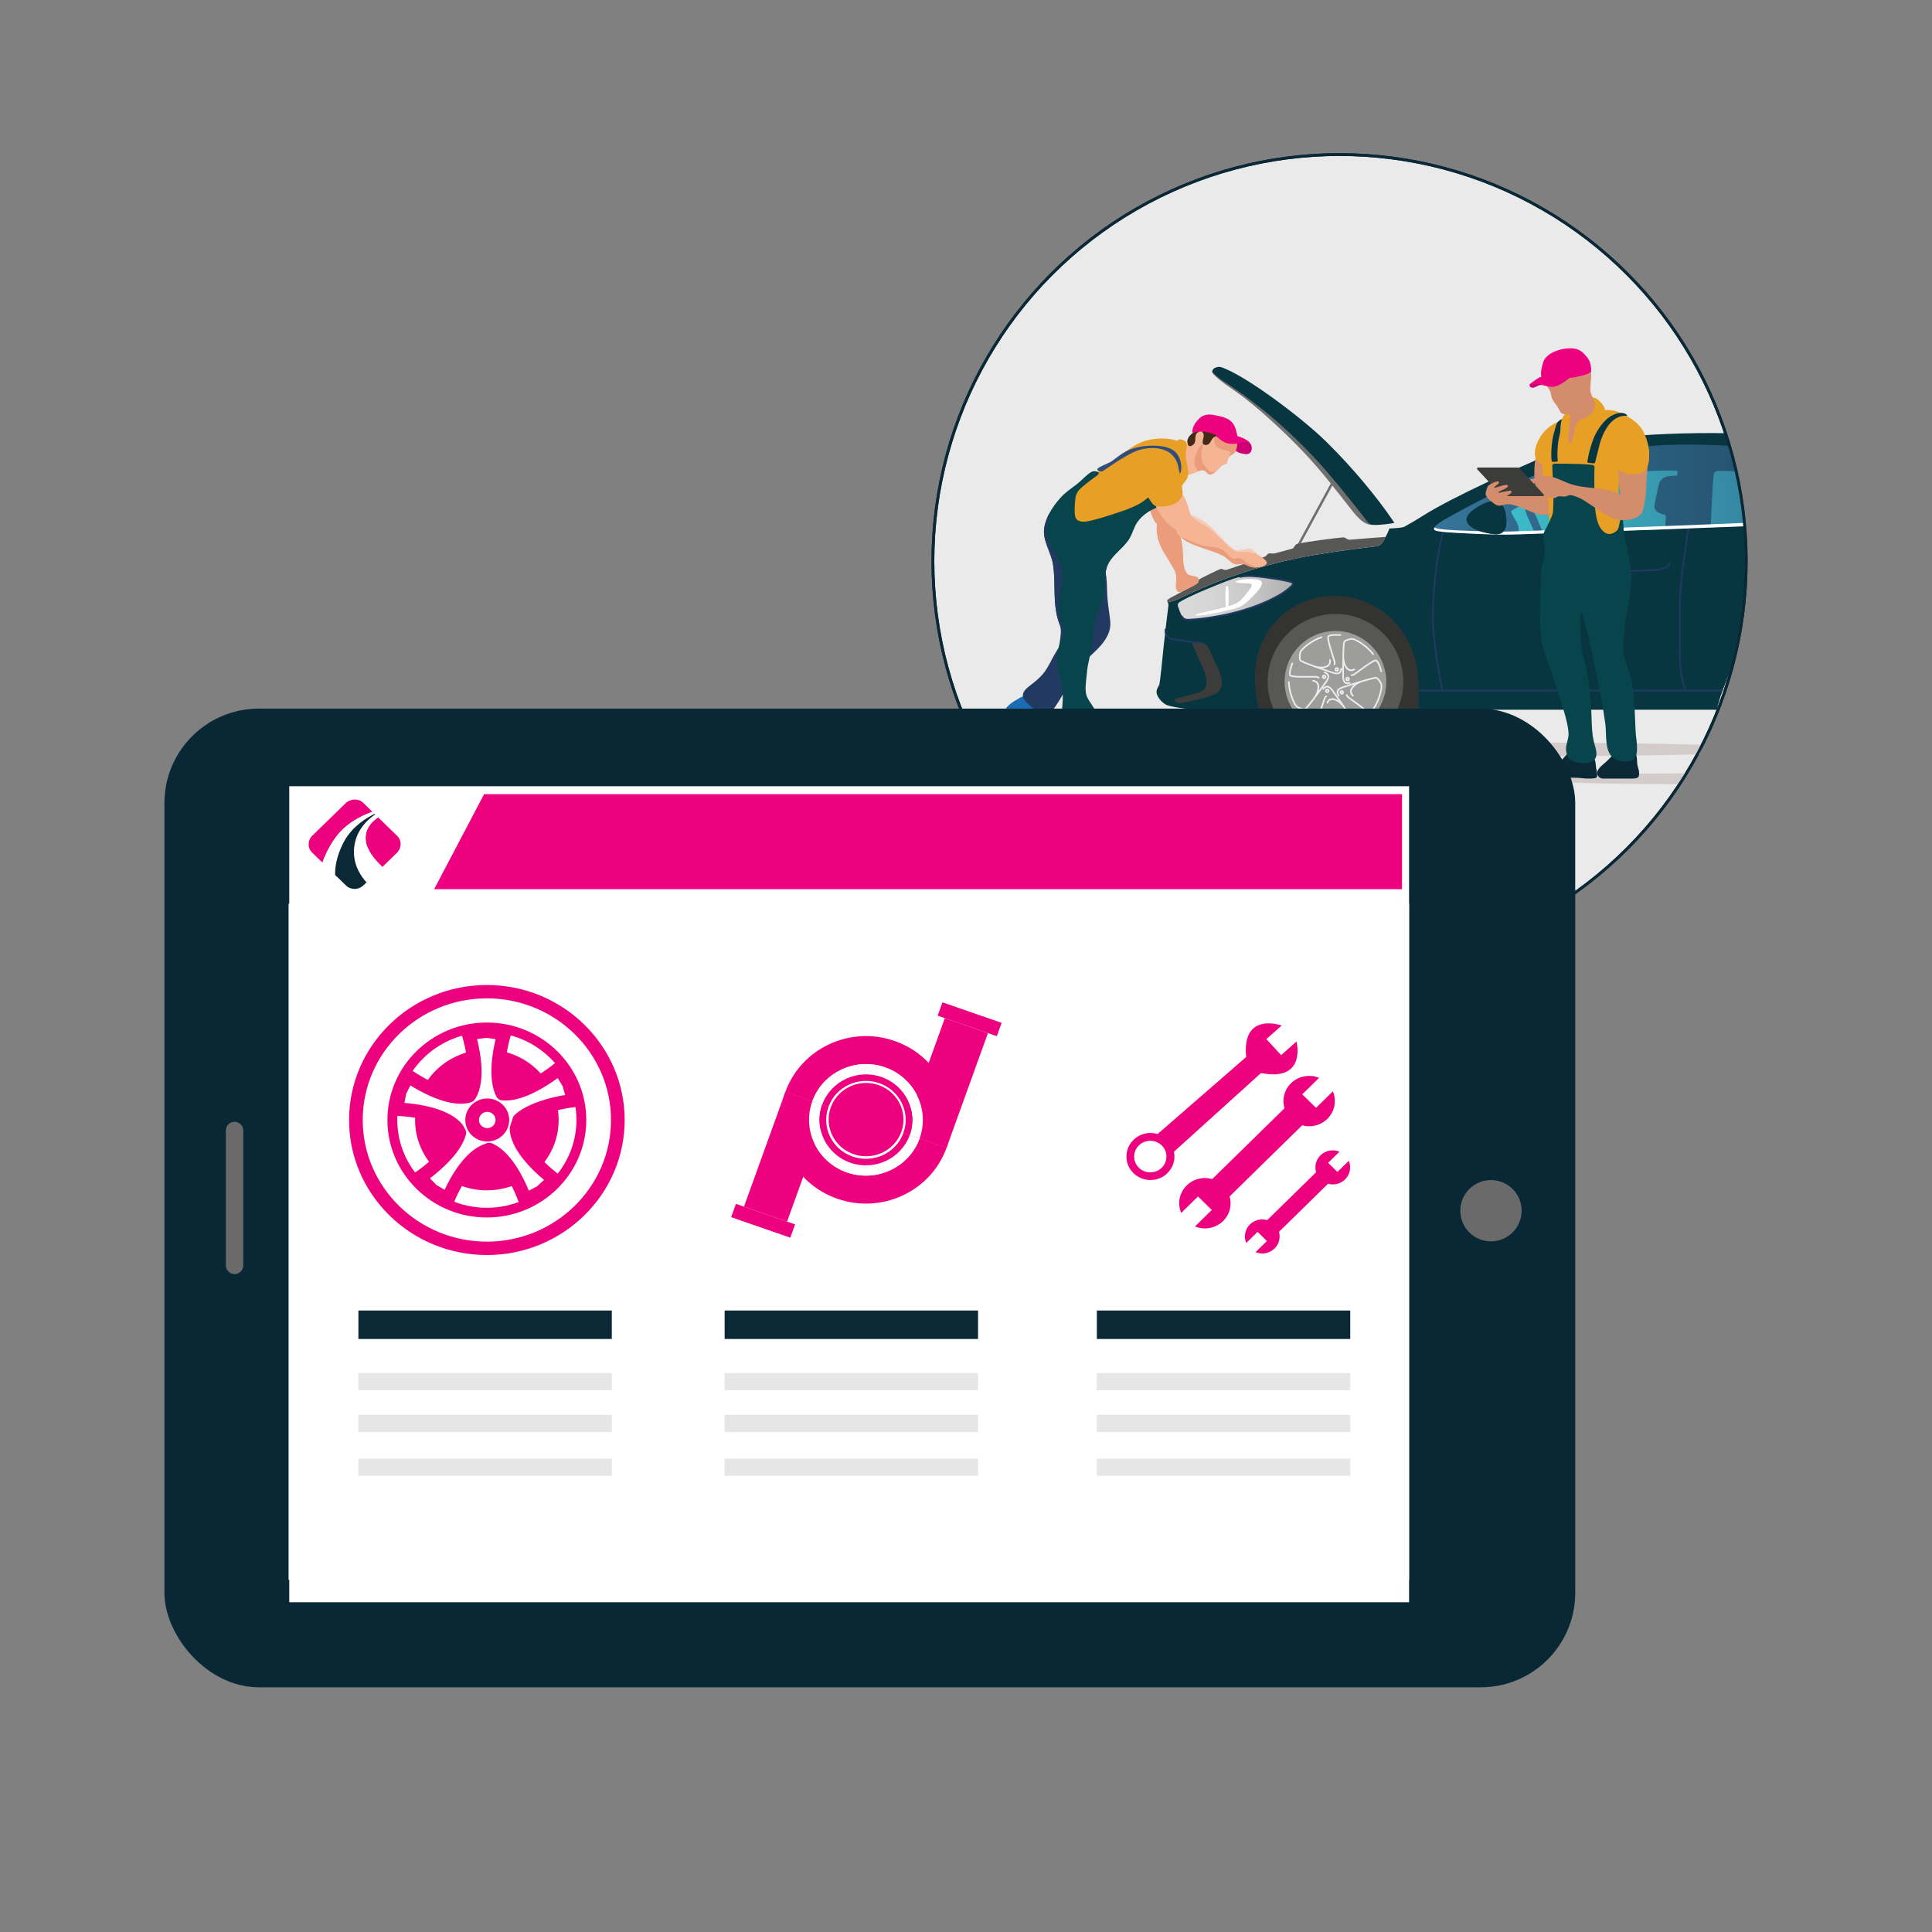 <?xml version="1.0" encoding="UTF-8"?>
<svg id="Layer_1" data-name="Layer 1" xmlns="http://www.w3.org/2000/svg" xmlns:xlink="http://www.w3.org/1999/xlink" viewBox="0 0 750 750">
  <rect x="0" y="0" width="750" height="750" fill="#808080" stroke="none"/>
  <defs>
    <style>
      .cls-1 {
        fill: #696a69;
      }

      .cls-1, .cls-2, .cls-3, .cls-4, .cls-5, .cls-6, .cls-7, .cls-8, .cls-9, .cls-10, .cls-11, .cls-12, .cls-13, .cls-14, .cls-15, .cls-16, .cls-17, .cls-18, .cls-19, .cls-20, .cls-21, .cls-22, .cls-23, .cls-24, .cls-25, .cls-26, .cls-27, .cls-28, .cls-29 {
        stroke-width: 0px;
      }

      .cls-2 {
        fill: #ce0076;
      }

      .cls-30 {
        fill: #eaeaea;
      }

      .cls-30, .cls-31, .cls-32 {
        stroke-miterlimit: 10;
      }

      .cls-30, .cls-32 {
        stroke: #0b2836;
        stroke-width: 1.09px;
      }

      .cls-3 {
        fill: #f5b493;
      }

      .cls-4 {
        fill: #d38c6c;
      }

      .cls-5 {
        fill: #223a61;
      }

      .cls-6 {
        fill: #e6e6e6;
      }

      .cls-7 {
        fill: #d4cbcb;
      }

      .cls-8 {
        fill: #eb9c7a;
      }

      .cls-9 {
        fill: url(#_Áåçûìÿííûé_ãðàäèåíò_250);
      }

      .cls-10 {
        fill: #3c3c3b;
      }

      .cls-11 {
        fill: url(#_Áåçûìÿííûé_ãðàäèåíò_243);
      }

      .cls-12 {
        fill: #fff;
      }

      .cls-13 {
        fill: #f5ccb8;
      }

      .cls-14 {
        fill: url(#_Áåçûìÿííûé_ãðàäèåíò_243-2);
      }

      .cls-15 {
        fill: #ededed;
      }

      .cls-16 {
        fill: #1b6db3;
      }

      .cls-17 {
        fill: #333332;
      }

      .cls-18 {
        fill: #706f6f;
      }

      .cls-19 {
        fill: #0b2836;
      }

      .cls-20 {
        fill: url(#_Áåçûìÿííûé_ãðàäèåíò_245);
      }

      .cls-21 {
        fill: #314d7a;
      }

      .cls-31 {
        stroke: #ed017f;
        stroke-width: 1.47px;
      }

      .cls-31, .cls-23 {
        fill: #ed017f;
      }

      .cls-22 {
        fill: #092836;
      }

      .cls-24 {
        fill: #073640;
      }

      .cls-25 {
        fill: #9d9d9c;
      }

      .cls-32 {
        fill: none;
      }

      .cls-26 {
        fill: #432918;
      }

      .cls-27 {
        fill: #08444c;
      }

      .cls-28 {
        fill: #e89f25;
      }

      .cls-29 {
        fill: #575756;
      }
    </style>
    <linearGradient id="_Áåçûìÿííûé_ãðàäèåíò_250" data-name="Áåçûìÿííûé ãðàäèåíò 250" x1="457.22" y1="232.11" x2="529.07" y2="232.11" gradientUnits="userSpaceOnUse">
      <stop offset="0" stop-color="#dadada"/>
      <stop offset=".19" stop-color="#d5d5d5"/>
      <stop offset=".38" stop-color="#c9c9c9"/>
      <stop offset=".58" stop-color="#b5b4b4"/>
      <stop offset=".78" stop-color="#989797"/>
      <stop offset=".98" stop-color="#737272"/>
      <stop offset="1" stop-color="#706f6f"/>
    </linearGradient>
    <linearGradient id="_Áåçûìÿííûé_ãðàäèåíò_245" data-name="Áåçûìÿííûé ãðàäèåíò 245" x1="556.67" y1="190.06" x2="750.5" y2="190.06" gradientUnits="userSpaceOnUse">
      <stop offset="0" stop-color="#367499"/>
      <stop offset=".3" stop-color="#2d6384"/>
      <stop offset=".73" stop-color="#234f6b"/>
      <stop offset="1" stop-color="#204863"/>
    </linearGradient>
    <linearGradient id="_Áåçûìÿííûé_ãðàäèåíò_243" data-name="Áåçûìÿííûé ãðàäèåíò 243" x1="576.5" y1="202.56" x2="725.36" y2="183.37" gradientUnits="userSpaceOnUse">
      <stop offset="0" stop-color="#3ec2cc"/>
      <stop offset="1" stop-color="#326a8c"/>
    </linearGradient>
    <linearGradient id="_Áåçûìÿííûé_ãðàäèåíò_243-2" data-name="Áåçûìÿííûé ãðàäèåíò 243" x1="576.91" y1="205.75" x2="725.77" y2="186.55" xlink:href="#_Áåçûìÿííûé_ãðàäèåíò_243"/>
  </defs>
  <g>
    <circle class="cls-30" cx="520.01" cy="217.86" r="157.86"/>
    <g>
      <path class="cls-7" d="M444.38,288.86c-30.91,0-55.98.94-55.98,2.1s25.06,2.1,55.98,2.1,55.98-.94,55.98-2.1-25.06-2.1-55.98-2.1Z"/>
      <path class="cls-7" d="M659.86,292.37c.12-.39.23-.77.35-1.16.27-.57.53-1.13.8-1.7-14.36.4-22.89.9-22.89,1.45s8.07,1.02,21.74,1.41Z"/>
      <path class="cls-7" d="M660.21,291.21c.33-.7.66-1.4.99-2.1-19.05-.51-45.9-.83-75.66-.83-57.78,0-104.61,1.2-104.61,2.67s46.84,2.67,104.61,2.67c29,0,55.23-.3,74.18-.79.16-.54.32-1.09.49-1.63Z"/>
      <path class="cls-7" d="M655.03,300.22c-.49,0-.98,0-1.48,0-33.94,0-61.45.94-61.45,2.1s26.43,2.06,59.44,2.1c1.13-1.44,2.29-2.83,3.49-4.19Z"/>
      <g>
        <path class="cls-17" d="M518.44,225.61c-20.86,0-37.77,16.41-37.77,36.64,0,4.61.24,9.04.7,13.27h74.84c.2-4.15.21-8.56,0-13.27-.92-20.22-16.91-36.64-37.77-36.64Z"/>
        <path class="cls-24" d="M676.95,200.66c-.09-.9-2.04-15.57-1.97-16.46-.59-1.74-1.16-3.48-1.72-5.22-.84-2.64-1.61-5.3-2.39-7.95-.35-.95-.7-1.9-1.05-2.85-13.67-.28-31.83.42-41.34,1.69-12.34,1.65-24.99,5.67-32.07,8.71-5.22,2.24-31.92,13.95-43.91,21.56-2.4,1.52-4.86,2.99-7.35,4.35-.75.41-3.77.58-5.81.68h0c-.36,1.24-1.25,2.91-2.05,4.38-1.52,2.79-2.61,2.45-5.56,2.81-8.28,1.02-20.32,2.67-28.27,4.35-15.47,3.28-28.73,7.77-41.8,13.82-2.11.98-5.61,2.9-8.34,3.24.34.53.28,1.1.19,1.86-.63,5.04-1.23,10.03-1.76,15.08-.43,4.12-1.42,14.73-1.8,15.32-.59.93-1.17,1.93-.92,3.17.34,1.65,2.31,3.89,4.07,4.55,4.25,1.59,23.91,3.1,34.76,3.51.87.03,1.23-.47,1.05-1.17-3.15-11.96-2.19-22.86,3.83-31.7,4.82-7.08,13.1-12.48,23.51-13.04,13.96-.76,28,7.62,32.87,23.77,1.73,5.74,1.81,14.4,1.49,20.4h115.86c.61-2.56,1.33-5.09,2.28-7.55,1.84-4.74,3.67-9.4,5.05-14.3.41-1.45.79-2.91,1.14-4.38.53-3.76,1.03-7.52,1.56-11.28.96-6.92.79-13.94,1.36-20.91-.34-9.71-.54-12.36-.93-16.45Z"/>
        <rect class="cls-18" x="493.9" y="200.19" width="32.22" height=".94" transform="translate(89.91 552.63) rotate(-61.43)"/>
        <g>
          <circle class="cls-29" cx="518.44" cy="264.64" r="26.32" transform="translate(-61.81 218.54) rotate(-22.5)"/>
          <circle class="cls-25" cx="518.44" cy="264.64" r="19.74" transform="translate(-23.55 52.37) rotate(-5.65)"/>
        </g>
        <path class="cls-9" d="M501.25,226c-2.8-.83-6.77-1.37-10.38-1.86-2.92-.4-6.54-.77-9.45-.17-3.31.69-6.77,2.24-9.94,3.51-3.29,1.31-9.28,3.77-12.97,5.9-1.28.74-1.51,1.04-1.08,2.41.32,1.02.93,2.52,1.43,3.49.85,1.64,2.53,1.28,4.1,1.19,3.62-.2,11.76-1.22,19.94-3.68,7.38-2.22,14.19-5.61,16.78-7.85,1.06-.92,3.32-2.44,1.59-2.95Z"/>
        <path class="cls-10" d="M469.62,252.56c-.51-1.11-1.18-2.49-2.15-2.75-1.06-.29-5.1-.97-4.63.33.17.47,1.87,3.96,2.29,4.96,1.08,2.56,2.59,5.47,3.09,8.24.7,3.89-.87,4.96-3.78,5.78-1.97.55-4,1.08-5.97,1.62-1.8.49-3.5.67-2.28,1.64.76.6,2.04.67,3.19.38,2.63-.66,12.3-2.13,13.99-4.63,2.18-3.22.2-6.94-1.15-9.94-.85-1.88-1.74-3.74-2.59-5.62Z"/>
        <path class="cls-5" d="M560.46,205.55c-.17-.05-.34.05-.39.22-2.74,9.57-4.16,24.48-4.16,34.26,0,7.36,2.25,21.14,3.66,28.1.03.15.16.25.31.25.02,0,.04,0,.06,0,.17-.03.28-.2.25-.37-1.41-6.93-3.64-20.65-3.65-27.97,0-9.73,1.41-24.57,4.13-34.09.05-.17-.05-.34-.22-.39Z"/>
        <path class="cls-5" d="M655.68,203.46c-.17-.02-.33.1-.35.27-.34,2.47-.7,4.94-1.06,7.34-1.26,8.47-2.45,16.48-2.48,25.02-.01,3.78,0,7.77,0,11.64,0,1.69,0,3.36,0,5,0,6.41.67,11.17,2.17,15.43.05.13.17.21.3.21.03,0,.07,0,.1-.02.16-.06.25-.24.19-.4-1.48-4.19-2.14-8.89-2.14-15.22,0-1.64,0-3.31,0-5,0-3.87,0-7.86,0-11.64.03-8.49,1.22-16.48,2.47-24.93.36-2.4.73-4.88,1.06-7.35.02-.17-.1-.33-.27-.35Z"/>
        <path class="cls-5" d="M550.57,268.06c0,.17.14.31.31.31h117.72c.05-.13.09-.26.14-.39.03-.08.06-.16.09-.24h-117.96c-.17,0-.31.14-.31.31Z"/>
        <path class="cls-5" d="M648.39,218.12c-.17-.05-.34.05-.39.22-.7,2.53-5.23,2.67-7.94,2.75-.47.02-.9.03-1.26.05-1.56.1-3.07.11-4.66.12h-.78c-.22,0-.46.01-.71.02-1.44.04-3.22.1-4.19-.83-.12-.12-.32-.12-.44,0-.12.12-.12.32,0,.45.91.88,2.31,1.03,3.62,1.03.35,0,.69-.01,1.02-.02.24,0,.48-.01.69-.02h.78c1.6-.01,3.12-.02,4.7-.12.35-.02.78-.04,1.24-.05,3.07-.1,7.7-.24,8.52-3.22.05-.17-.05-.34-.22-.39Z"/>
        <path class="cls-5" d="M501.34,225.69c-2.84-.84-6.87-1.38-10.43-1.87-3.09-.42-6.65-.76-9.56-.16-.17.04-.28.2-.24.37.03.17.2.28.37.24,2.82-.58,6.3-.24,9.34.17,3.54.48,7.54,1.02,10.34,1.85.24.07.39.16.41.25.08.38-1.01,1.26-1.6,1.74-.18.15-.36.29-.51.42-2.39,2.06-9.04,5.49-16.67,7.79-8.22,2.47-16.36,3.47-19.87,3.67-.19.01-.38.02-.57.04-1.39.11-2.58.2-3.23-1.06-.08-.15-.27-.21-.42-.14-.15.08-.21.27-.14.42.63,1.21,1.67,1.46,2.75,1.46.37,0,.74-.03,1.09-.06.19-.01.37-.03.55-.04,3.54-.2,11.73-1.2,20.01-3.69,7.79-2.35,14.4-5.76,16.9-7.91.15-.13.32-.27.5-.41.97-.79,1.97-1.6,1.82-2.35-.07-.34-.35-.59-.84-.73Z"/>
        <g>
          <path class="cls-15" d="M520.35,246.21s-4.53-.38-5.01.8c-.34.82.39,3.47,1.67,7.47.16.51.3.92.37,1.17.05.16.09.31.14.47.17.55.43,1.39.26,1.58-.12.13-.11.33.02.44.06.05.14.08.21.08.09,0,.17-.03.23-.1.41-.46.15-1.3-.12-2.19-.05-.15-.1-.31-.14-.46-.07-.26-.21-.67-.37-1.19-.6-1.87-2-6.26-1.68-7.04.15-.38,2.6-.61,4.36-.41.17.02.33-.11.35-.28.02-.17-.11-.33-.28-.35Z"/>
          <path class="cls-15" d="M520.69,259.28c-.18-.01-.32.12-.33.29-.04.67-.24,1.13-.59,1.37-.45.3-1.19.28-2.2-.05-.85-.28-2.5-.83-4.34-1.47,1.08-.05,2.01-.33,2.61-.85.68-.58.93-1.42.74-2.41-.03-.17-.2-.28-.37-.25-.17.03-.28.2-.25.37.15.77-.03,1.38-.53,1.81-1.02.88-3.23.96-5.39.19h0c-1.84-.67-3.55-1.33-4.55-1.82-.71-.34-.7-.8-.53-2.51l.02-.23c.16-1.69,5.26-5.25,8.15-6.05.17-.05.27-.22.22-.39-.05-.17-.22-.27-.39-.22-2.87.79-8.41,4.48-8.61,6.59l-.02.22c-.16,1.67-.25,2.6.89,3.14,2.63,1.27,9.97,3.73,12.16,4.45.6.2,1.13.3,1.58.3s.86-.11,1.18-.32c.52-.35.81-.97.87-1.85.01-.17-.12-.32-.29-.33Z"/>
          <path class="cls-15" d="M518.95,259.01c-.47,0-.85.38-.85.85s.38.85.85.85.85-.38.85-.85-.38-.85-.85-.85ZM518.95,260.08c-.12,0-.22-.1-.22-.22s.1-.22.22-.22.22.1.22.22-.1.22-.22.22Z"/>
          <path class="cls-15" d="M510.03,262.41c-.16,0-.32,0-.48,0-.27,0-.71,0-1.25,0-1.97.03-6.57.09-7.22-.44-.32-.26.18-2.66.88-4.29.07-.16,0-.34-.16-.41-.16-.07-.34,0-.41.16-.02.04-1.69,4.22-.7,5.03.69.56,3.43.64,7.63.58.54,0,.97-.01,1.23,0,.16,0,.33,0,.49,0,.58,0,1.45,0,1.58.22.06.1.16.15.27.15.06,0,.11-.01.16-.04.15-.09.2-.28.11-.43-.32-.53-1.2-.53-2.13-.52Z"/>
          <path class="cls-15" d="M514.38,260.75c-.16-.06-.34.02-.41.18-.06.16.02.34.18.41.63.24,1.01.56,1.14.97.16.52-.07,1.22-.69,2.09-.52.73-1.52,2.15-2.67,3.72.27-1.04.26-2.02-.06-2.74-.36-.82-1.08-1.3-2.09-1.41-.17-.02-.33.11-.35.28-.02.17.11.33.28.35.78.08,1.31.43,1.58,1.03.54,1.23-.03,3.37-1.39,5.21h0c-1.18,1.57-2.31,3.01-3.06,3.82-.54.58-.97.43-2.56-.22l-.21-.09c-1.57-.65-3.49-6.57-3.41-9.56,0-.17-.13-.32-.31-.32h0c-.17,0-.31.14-.31.31-.08,2.97,1.84,9.35,3.8,10.16l.21.09c.88.36,1.53.63,2.09.63.43,0,.8-.16,1.18-.57,1.98-2.15,6.47-8.45,7.8-10.33.75-1.06,1-1.92.78-2.64-.18-.6-.69-1.06-1.52-1.37Z"/>
          <path class="cls-15" d="M514.27,261.95c-.45-.13-.92.12-1.06.57-.14.45.12.92.57,1.06.08.03.17.04.25.04.14,0,.27-.03.4-.1.2-.11.35-.29.41-.5.07-.22.04-.45-.06-.65-.11-.2-.29-.35-.5-.41ZM514.24,262.83c-.04.12-.16.18-.28.15-.12-.04-.18-.16-.15-.28.04-.12.16-.18.28-.15.12.04.18.16.15.28Z"/>
          <path class="cls-15" d="M514.81,270.04c-.6.13-.88.96-1.18,1.84-.05.15-.1.31-.16.46-.09.25-.23.67-.39,1.18-.61,1.87-2.04,6.25-2.75,6.7-.34.22-2.46-1.03-3.78-2.22-.13-.12-.33-.11-.44.02-.12.13-.11.33.02.44.03.03,2.78,2.39,4.13,2.39.16,0,.29-.03.4-.1.75-.47,1.71-3.04,3.01-7.04.17-.51.3-.92.39-1.17.05-.15.11-.31.16-.47.18-.55.46-1.37.71-1.43.17-.04.28-.2.24-.37-.04-.17-.21-.28-.37-.24Z"/>
          <path class="cls-15" d="M517.48,267.82c-.76-1.05-1.49-1.57-2.25-1.59-.62-.02-1.23.32-1.79.99-.11.13-.09.33.04.44.13.11.33.09.44-.04.43-.52.86-.78,1.28-.77.54.02,1.13.46,1.76,1.33.53.73,1.54,2.13,2.65,3.72-.9-.59-1.82-.9-2.61-.83-.89.08-1.58.61-2.01,1.53-.07.16,0,.34.15.42.16.07.35,0,.42-.15.33-.71.83-1.11,1.49-1.16,1.34-.11,3.18,1.11,4.48,2.99h0c1.1,1.62,2.1,3.16,2.63,4.13.38.69.1,1.06-1.04,2.35l-.15.17c-1.12,1.28-7.34,1.19-10.15.14-.16-.06-.34.02-.4.19-.06.16.02.34.19.4,1.37.51,3.69.83,5.85.83s4.28-.34,4.99-1.15l.15-.17c1.11-1.26,1.72-1.96,1.12-3.07-1.4-2.57-5.91-8.85-7.26-10.72Z"/>
          <path class="cls-15" d="M515.74,267.52c-.38-.27-.91-.19-1.19.19-.27.38-.19.91.19,1.19.15.11.32.16.5.16.26,0,.52-.12.69-.35.27-.38.19-.91-.19-1.19ZM515.42,268.34s-.09.08-.14.09c-.06,0-.12,0-.16-.04-.05-.03-.08-.09-.09-.14,0-.06,0-.12.04-.16.03-.05.09-.08.14-.09.01,0,.02,0,.04,0,.05,0,.09.01.13.04.05.03.08.09.09.14,0,.06,0,.12-.04.16Z"/>
          <path class="cls-15" d="M525.65,271.94c-.43-.31-.79-.57-.99-.72-.13-.1-.26-.2-.4-.29-.47-.34-1.17-.86-1.14-1.11.02-.17-.11-.33-.28-.34-.18-.02-.33.11-.34.28-.06.61.65,1.13,1.4,1.68.13.1.26.19.39.29.21.16.57.42,1.01.74,1.6,1.15,5.34,3.84,5.54,4.65.1.4-1.73,2.04-3.26,2.93-.15.09-.2.28-.11.43.06.1.16.16.27.16.05,0,.11-.01.16-.04.04-.02,3.87-2.39,3.55-3.63-.22-.86-2.38-2.55-5.79-5.01Z"/>
          <path class="cls-15" d="M536.19,264.85c-.87-1.44-1.35-2.23-2.59-2-2.87.55-10.23,2.94-12.42,3.66-1.23.4-1.95.95-2.2,1.66-.21.59-.07,1.27.41,2,.09.15.29.19.44.09.15-.09.19-.29.09-.44-.37-.57-.48-1.06-.34-1.45.18-.51.79-.94,1.8-1.27.85-.28,2.5-.82,4.36-1.4-.84.68-1.41,1.46-1.58,2.23-.2.87.1,1.69.85,2.38.06.06.14.08.21.08.09,0,.17-.03.23-.1.12-.13.11-.33-.02-.44-.58-.53-.8-1.13-.66-1.77.3-1.31,2.03-2.7,4.21-3.36h0c1.88-.56,3.64-1.04,4.74-1.25.78-.15,1.04.23,1.93,1.7l.12.19c.88,1.45-1.1,7.36-2.95,9.71-.11.14-.08.33.05.44.06.05.13.07.19.07.09,0,.19-.04.25-.12,1.83-2.34,4.08-8.61,2.99-10.42l-.12-.19Z"/>
          <path class="cls-15" d="M520.38,268.09c-.38.28-.46.81-.18,1.19.17.22.42.34.68.34.18,0,.35-.05.51-.17.18-.14.3-.33.33-.56.03-.22-.02-.45-.16-.63-.28-.38-.81-.46-1.19-.18ZM521.01,268.95c-.1.07-.24.05-.31-.05-.07-.1-.05-.24.05-.31.04-.03.09-.04.13-.04.07,0,.13.03.18.09h0s.05.11.04.16c0,.06-.04.11-.09.15Z"/>
          <path class="cls-15" d="M534.15,256.06s-.03,0-.05,0c-.92,0-3.17,1.52-6.5,3.97-.43.32-.78.57-.99.72-.13.09-.27.19-.4.29-.47.34-1.18.85-1.41.75-.16-.07-.34,0-.41.16-.07.16,0,.34.16.41.1.04.2.06.31.06.51,0,1.1-.43,1.72-.88.13-.09.26-.19.39-.28.22-.15.57-.41,1.01-.73,1.57-1.16,5.23-3.85,6.11-3.85,0,0,.02,0,.02,0,.41.03,1.41,2.27,1.78,4,.04.17.2.28.37.24.17-.04.28-.2.24-.37,0-.04-1.08-4.41-2.36-4.5Z"/>
          <path class="cls-15" d="M524.32,247.76l-.22.05c-1.64.38-2.54.59-2.69,1.85-.36,2.91-.34,10.64-.33,12.94,0,1.29.3,2.14.9,2.6.31.24.7.36,1.15.36.27,0,.56-.04.88-.13.17-.04.27-.22.22-.39-.04-.17-.22-.27-.39-.22-.65.17-1.15.13-1.49-.12-.43-.33-.65-1.03-.65-2.1,0-.9-.01-2.63,0-4.58.39,1,.96,1.79,1.64,2.19.36.22.75.32,1.15.32.44,0,.91-.13,1.37-.4.15-.09.2-.28.12-.43-.09-.15-.28-.2-.43-.12-.68.39-1.32.42-1.89.08-1.16-.68-1.94-2.76-1.91-5.04h0c.05-1.96.13-3.79.27-4.89.1-.78.54-.92,2.21-1.31l.22-.05c1.65-.39,6.66,3.31,8.33,5.79.1.14.29.18.44.08.14-.1.18-.29.08-.44-1.66-2.46-6.94-6.53-9-6.05Z"/>
          <path class="cls-15" d="M523.51,262.83c-.2-.1-.43-.12-.65-.04-.44.15-.68.63-.53,1.08.12.35.45.58.81.58.09,0,.18-.01.27-.04.22-.07.39-.22.49-.43.1-.2.12-.43.04-.65-.07-.22-.22-.39-.43-.49ZM523.33,263.69c-.03.05-.07.09-.13.11-.11.04-.24-.02-.28-.14-.04-.12.02-.24.14-.28.02,0,.05-.01.07-.01.03,0,.07,0,.1.02.05.03.09.07.11.13.02.06.01.12-.01.17Z"/>
        </g>
        <path class="cls-12" d="M489.35,225.44c-1-.59-2.47-.64-4.83-.63-1.66,0-5.57.63-4.64,1.3.37.26,4.59.3,5.37.45,1.46.28.24,1.78-.6,2.85-1.65,2.12-3.07,4.24-5.6,5.2-2.96,1.12-6.91,1.98-10.04,2.7-1.85.43-4.74,1.05-4.91,1.43-.21.47,3.1.09,3.43.05,3.55-.52,7.93-1.58,11.4-2.42,2.75-.66,4.41-1.81,6.4-3.91.94-.99,6.28-5.68,4-7.02Z"/>
        <path class="cls-12" d="M476.33,227.41c-.63,0-.63,1.9-.63,4.25s0,4.25.63,4.25.63-1.9.63-4.25,0-4.25-.63-4.25Z"/>
        <path class="cls-5" d="M467.08,249.41c-3.72-.42-7.73-.96-11.92-1.6-.03,0-2.73-.45-2.39-3.45.02-.17-.1-.33-.28-.35-.18-.02-.33.1-.35.28-.34,2.98,1.99,4,2.92,4.14,4.2.64,8.22,1.18,11.94,1.6.01,0,.02,0,.04,0,.16,0,.29-.12.31-.28.02-.17-.1-.33-.28-.35Z"/>
        <path class="cls-29" d="M521.44,208.61c-2.89.22-13.95,1.6-18.02,2.59-.8.2-.93,1.49-1.73,1.77-.76.26-5.76,1.57-6.5,1.77-1.49.41-2.31-.3-3.08.38-.59.51-.38.71-1.35,1.08-1.3.49-13.61,4.67-14.45,4.96-1.12.39-1.73-.52-2.54-.26-1.02.33-6.68,3.13-7.88,3.79-1,.55-.59,1.48-1.1,1.76-.53.29-2.47,1.4-3.64,2.03-1.54.83-6.04,3.15-6.76,3.59-1.03.63-1.42.9-1.28,1.3.05.15.2.36.22.4,2.73-.34,6.23-2.27,8.34-3.24,13.08-6.06,26.33-10.54,41.8-13.82,7.94-1.68,19.98-3.33,28.27-4.35,2.95-.36,4.05-.02,5.56-2.81.2-.36.4-.74.6-1.12-.02,0-12.16.91-13.95,1.09-1.05.1-1.59-.98-2.51-.91Z"/>
        <path class="cls-18" d="M492.92,158.57c-4.9-3.59-18.41-12.98-21.15-14.13-1.5-.63-1.53.08-.44,1.13,3.02,2.9,5.06,4.06,9.27,7.05,6.4,4.54,16.62,13.61,25.34,22.77,7.21,7.57,14,16.56,17.78,21.32,2.3,2.9,5.45,7.4,9.32,7.04,1.48-.14-4.35-7.21-7.34-10.98-10.56-13.34-26-29.23-32.77-34.19Z"/>
        <path class="cls-24" d="M514.76,171.38c-9.5-9.3-31.4-25.76-40.7-28.84-1.09-.36-2.88.14-3.32,1.14-.09.2-.18.35-.19.55,1.69,2.17,5.15,4.18,7.07,5.49,11.92,8.1,22.58,17.16,33.35,28.74,5.53,5.95,13.13,15.43,18.27,22,1.83,2.35,2.1,3.46,5.27,3.33,1.68-.07,5.54-.48,6.79-.81-.36-.54-.66-1-.86-1.29-5.49-8.04-14.82-19.67-25.69-30.31Z"/>
        <path class="cls-20" d="M674.79,186.88c.05-.9.11-1.79.19-2.68-.59-1.74-1.16-3.48-1.72-5.22-.63-1.96-1.21-3.94-1.79-5.92-13.14-.69-26.38-.85-39.42.99-12.74,1.79-27.11,6.67-36.17,10.37-12.24,5-24.03,10.95-35.5,17.51-.92.53-4.88,2.94-3.37,3.89.71.45,3.42.64,4.58.76,1.7.17,18.69,1.15,25.49.89,1.92-.07,51.67-1.67,88.54-3.21-.84-5.68-1.12-11.48-.83-17.39Z"/>
        <path class="cls-11" d="M650.77,182.71c-.11,0-.35-.02-.4-.02-22.03-.45-44.28,4.27-63.35,15.4-.38.22-.49.45-.37.76.51,1.34,1.34,2.45,2.06,3.68.92,1.57.93,3.16.91,4.87,1.51-.05,3.65-.12,6.3-.21-.59-1.41-1.21-2.8-1.84-4.2-.59-1.3-2.71-5.54-1.76-6.06,2.47-1.36,4.4,4.58,5.07,6.09.6,1.35,1.15,2.71,1.75,4.06,11.27-.38,29.03-.99,47.29-1.67.08-1.63.16-3.26.24-4.89.01-.29-.25-.75-.8-.82-1.68-.24-3.84-1.4-3.61-3.28.24-1.89.67-3.75,1.08-5.61.35-1.58.57-3.5,1.73-4.73,1.29-1.36,3.75-1.37,5.48-1.42.46-.01.54-.11.59-.47,0-.07.07-.59.08-.71.05-.56-.12-.76-.44-.77Z"/>
        <path class="cls-14" d="M675.28,187.29c-.11-.89-.37-2.2-.29-3.09-.14-.42-.28-.83-.42-1.25-3.38-.13-7.56-.24-8.16-.05-1.09.34-1.07,1.02-1.24,2.19-.31,2.23-.9,14.59-1.07,19.65,3.93-.16,9.42-.46,13.15-.61-.84-5.68-1.21-10.61-1.98-16.84Z"/>
        <path class="cls-12" d="M677.07,202.98c-36.69,1.61-88.33,3.25-90.25,3.33-6.76.28-23.57-.48-25.26-.67-1.15-.13-3.84-.33-4.55-.83-.05-.03-.09-.07-.12-.1-.29.45-.32.86.13,1.14.71.45,3.42.64,4.58.76,1.7.17,18.69,1.15,25.49.89,1.92-.07,53.3-1.67,90.17-3.21-.06-.43-.12-.86-.18-1.29Z"/>
        <path class="cls-24" d="M580.07,207.35c4.75.49,5.03-3.71,4.55-7.38-.23-1.77-.89-3.67-2.39-4.94-1.14-.96-3.7-.53-5.33.1-2.26.88-8.83,4.23-7.38,7.49,1.42,3.19,7.41,4.41,10.54,4.73Z"/>
        <path class="cls-24" d="M580.07,207.35c4.06.42,4.85-2.58,4.7-5.75,0,0-7.67,1.51-11.29,1.61-1.97.05-3.94-.55-3.94-.55,1.45,3.16,7.41,4.37,10.52,4.69Z"/>
      </g>
      <g>
        <path class="cls-8" d="M465.38,224.94c-.5-2.01-3.7-.64-4.89-2.76-1.57-2.8-1.04-5.94-1.36-9.04-.18-1.82-.45-3.33-.84-4.75-.22-.79-.48-1.55-.78-2.31-.23-.56-.48-1.12-.76-1.7-.23-.48-.49-.95-.79-1.39-.09-.13-.18-.26-.27-.39-1.07-1.47-2.5-2.53-4.19-2.08-.11.03-.21.06-.31.11-1.16.47-1.75,1.67-2.01,2.95-.15.73-.19,1.48-.17,2.14.1,3.11,1.21,6.08,2.77,8.7.74,1.25,3.86,6.13,4.37,7.49,1.42,3.81-.9,6.15,1.25,7.82.36.28,1.07.07,1.96-.33,1.02-.45,2.27-1.15,3.49-1.7.75-.33,1.43-.78,1.9-1.26.09-.1.18-.2.25-.29.27-.35.42-.71.39-1.06,0-.06-.01-.11-.03-.16Z"/>
        <path class="cls-8" d="M456.48,192.13c-.2-.94-.51-1.81-1.01-2.53-.47-.67-1.09-1.22-1.92-1.57-1.75-.74-4.14-.49-5.8.29-.07.03-.13.06-.2.1-.64.33-1.9,1.44-2.19,2.16-.19.46-.15,1.21-.07,1.88.04.34.09.65.13.91,0,.04.01.08.02.12.04.27.09.54.14.83.12.69.26,1.43.44,2.18.02.08.03.15.05.22.11.49.24.98.39,1.47h0c.59,2.01,1.45,3.99,2.73,5.4.41.46.87.85,1.37,1.17,1.45.93,2.76.47,4.05-.37.05-.03.1-.07.15-.1.4-.27.71-.57.95-.88.1-.13.18-.27.25-.41.38-.7.49-1.49.54-2.35.03-.5.04-1.03.08-1.58.07-1.13.19-2.55.17-4.01,0-.99-.08-1.99-.28-2.93Z"/>
        <path class="cls-3" d="M480.13,171.8c-.02-.06-.05-.12-.08-.17-.02-.04-.04-.08-.07-.11-.05-.07-.1-.14-.15-.19-.81-.83-2.42-.34-3.48-.64-.11-.03-.22-.07-.32-.1-.28-.1-.54-.22-.8-.36-.07-.03-.14-.08-.21-.12-.11-.07-.23-.14-.33-.21-.08-.05-.15-.1-.22-.15-.1-.07-.2-.15-.3-.22-.25-.19-.48-.4-.72-.6-.18-.16-.36-.32-.54-.48-.03-.03-.06-.06-.09-.08-.17-.14-.33-.29-.5-.43,0,0,0,0,0,0-.09-.07-.17-.14-.26-.21-.09-.07-.17-.13-.25-.2-.11-.08-.21-.16-.32-.23-2.34-1.59-5.56-2.17-7.76.13-.16.17-.3.34-.43.51h0s-.02.03-.03.04c-1,1.33-1.28,2.82-2.21,4.18-.09.13-.18.26-.29.39-.16.2-.34.4-.54.59-.27.25-.53.48-.78.69-.85.73-1.55,1.38-1.65,2.91-.02.36,0,.69.04,1.02.14,1.1.5,2.07.22,3.18-.06.22-.2.44-.38.68-.05.07-.11.14-.16.2,0,.02-.02.03-.03.04-.64.76-1.53,1.6-1.34,2.46.11.48.89.64,1.83.63.09,0,.19,0,.29,0,.54-.02,1.11-.09,1.62-.18.55-.09,1.03-.2,1.34-.3,0,0,0,0,0,0,.04-.01.08-.03.12-.04.83-.31,3.25-1.17,3.99-1.48.04-.02.08-.03.11-.05.12-.05.24-.1.36-.15h0c.12-.04.23-.08.35-.12.38-.11.74-.14,1.04-.05,1.44.43,1.41,2.27,3.46,1.41.12-.05.24-.1.35-.17.1-.06.2-.12.3-.19,1.15-.75,2.07-2.04,3.12-2.87.82-.65,1.69-.38,1.94-1.04.17-.45.28-1.29.5-1.82,0-.02.02-.04.03-.07.02-.05.05-.09.07-.14.06-.1.13-.2.19-.28.06-.08.11-.15.17-.21.02-.02.04-.04.06-.06.02-.02.04-.04.06-.06.16-.16.33-.27.49-.37.03-.02.06-.03.09-.05.15-.09.31-.17.47-.27.05-.03.11-.07.16-.1.04-.03.08-.05.12-.08.04-.03.09-.07.13-.1.02-.01.03-.03.05-.04.03-.03.06-.05.09-.08.15-.14.31-.31.46-.53.08-.11.15-.24.23-.39.01-.03.03-.05.03-.08.04-.08.07-.15.1-.23,0,0,0,0,0,0,.04-.1.08-.2.11-.3,0-.03.02-.06.03-.09.04-.11.07-.22.1-.33.07-.25.12-.52.15-.78.02-.13.03-.26.03-.38,0-.23,0-.46-.03-.66-.02-.14-.05-.27-.1-.39Z"/>
        <path class="cls-26" d="M464.84,167.28c-.46.04-1.03.27-1.58.63h0s-.04.03-.07.05c-.52.35-1.03.8-1.43,1.31-.57.72-.92,1.71-.86,2.17.03.25.07.48.12.7.25,1.05.75,1.5,2.05.59,1.48-1.03.6-2.86,1.27-4.17.2-.39.68-.72.98-.95.39-.29.53-.42-.49-.32Z"/>
        <path class="cls-8" d="M467.45,180.61c-1.17-1.66-1.19-3.35-.95-5.3.13-1.02.51-2.06.29-2.73-.25-.76-1.86,2.18-2.04,2.56-.52,1.11-1.48,3.52-.8,5.65.2.64.8,1.77,1.36,2.12,0,0,0,0,0,0,.04-.02.08-.03.11-.05.12-.05.24-.1.36-.15h0c.12-.04.23-.08.35-.12.38-.11.74-.14,1.04-.05,1.44.43,1.41,2.27,3.46,1.41.12-.05.24-.11.35-.17.34-.19.66-.44.96-.71-.13,0-.28.03-.43.08-1.84.68-3.05-1.14-4.05-2.56Z"/>
        <path class="cls-2" d="M485.12,171.88c-1.12-1.02-3.01-.34-4.47-.17-.24.03-.41.05-.53.09-.24.08-.29.2-.25.44.01.13.05.3.1.51.24,1.09-.69,1.64-.25,2.22,0,0,0,0,0,0,0,.01.02.03.03.04.7.77,3.03,1.27,4.02,1.32,1.66.07,2.56-1.67,2.02-3.33-.16-.5-.4-.86-.68-1.12Z"/>
        <path class="cls-8" d="M476.34,170.69c-1.77-.5-2.9-1.86-4.3-2.98-.19-.15-.38-.29-.58-.43-.2.89-.25,2.43-.23,2.64.13,1.11.25,2.32.97,3.2.97,1.2,2,1.24,3.37,1.57.5.12,1.34.44,1.86.79.25.17.82.68,1.31.7.23-.17.47-.4.72-.75.58-.81,1.1-2.88.58-3.8-.7-1.24-2.54-.61-3.71-.94Z"/>
        <path class="cls-26" d="M472.4,168.8s-.05-.03-.07-.04c-.14-.09-.29-.17-.44-.25-.19-.1-.38-.2-.57-.28-.57-.26-1.16-.46-1.78-.6-.54-.12-2.22-.53-2.78-.38-.26.07-.27.15-.17.29.16.22.61.59.68,1.29.07.75-.19,1.44-.32,2.04-.09.4-.11,1.09.04,1.41.17.37.76.48,1.01.47,1.37-.06,1.76-.93,2.16-1.66.32-.58.62-1.07,1.07-1.38.26-.19.57-.31.97-.35,0,0,0,0,0,0,0,0,.02,0,.02,0,.26.03.44-.37.17-.53Z"/>
        <path class="cls-23" d="M484.98,171.67c-.93-1.01-2.95-1.93-4.54-2.36-.04-.01-.09-.03-.15-.06-.34-.14-.85-.48-1.1-.6-.86-.42-1.83-.5-2.54-.45-1.45.1-2.36.24-3.76.23-.07,0-.14,0-.22,0-.25,0-.59,0-.79.08-.08.03-.13.07-.16.12-.04.08-.02.19.13.34.11.12.23.25.36.36,1.27,1.29,2.85,2.51,4.66,2.83.99.18,2,.17,3,.07.02,0,.03,0,.05,0,.1,0,.2-.02.3-.04,1.43-.24,2.9-1.09,4.22-.43.55.27.72.26.68.12-.02-.05-.07-.12-.14-.2Z"/>
        <path class="cls-23" d="M477.18,163c-1.76-1.18-4.03-1.49-5.97-1.9-2-.42-4.16-.16-5.61,1.31-1.32,1.33-2.67,3.09-2.78,5.17-.09.17.14.38.39.38.01,0,.03,0,.04,0,.02,0,.03,0,.05,0,.67-.16,1.36-.28,2.05-.35.42-.04.84-.07,1.26-.06.36,0,.72.03,1.08.07,1.26.14,2.41.6,3.62.92.08.03.17.05.26.07.06.02.12.03.18.04.2.05.4.09.6.13.37.07.74.12,1.11.15.61.05,1.22.06,1.85.02,1.43-.09,2.83-.38,4.57.33.2.08.37.11.44,0,.03-.06.04-.15,0-.29-.65-2.92-1.22-4.68-3.13-5.96Z"/>
        <path class="cls-28" d="M459.45,182.33c-.29-1.09-.69-1.99-.6-3.13.08-1.03.43-2.03.56-3.06.1-.78.14-1.6,0-2.34-.15-.82-.54-1.56-1.33-2.1-.33-.22-.71-.41-1.12-.57-1.49-.59-3.4-.81-4.78-.88-2.47-.13-5,.14-7.39.82-2.9.83-5.32,2.39-7.67,4.14-1.27.94-2.51,1.94-3.8,2.9-2.2,1.64-4.45,3.2-6.71,4.75-.15.11-.31.21-.46.32-1.71,1.17-3.43,2.35-5.12,3.56-3.01,2.16-6.15,4.79-6.76,8.67-.47,2.96-.65,7.34,2.01,9.36,3.49,2.66,16.23-1.32,18.08-2.07.02,0,.04-.02.06-.03,1.05-.44,1.95-1.06,2.81-1.74.97-.75,1.89-1.57,2.93-2.25,1.79-1.18,3.8-1.75,5.84-2.2.2-.04.4-.09.6-.13.45-.09.91-.19,1.36-.28.2-.04.4-.08.6-.12,1.1-.23,2.19-.49,3.25-.85h0c.62-.21,1.23-.45,1.83-.75,1.15-.57,2.04-1.34,2.82-2.24.44-.51.85-1.05,1.23-1.62.2-.3.4-.6.6-.91.18-.28.35-.55.49-.82.2-.34.36-.67.5-1,.43-1.01.61-1.97.56-3.04-.03-.73-.17-1.52-.41-2.41Z"/>
        <path class="cls-16" d="M408.21,286.63c-1.91-1.39-3.84-3.99-3.5-6.1.2-1.26.27-2.43.14-3.54-.19-1.59-.77-3.07-1.93-4.54-1.5-1.9-3.74-2.74-5.84-2.09-.42.13-.83.31-1.23.56-2.21,1.37-4.9,2.55-5.97,5.35-.88,2.31,2.84,4.96,4.85,5.95,2.51,1.23,3.26,4.08,5.43,5.77.71.56,1.66,1.11,2.68,1.55,1.71.74,3.66,1.2,5.2.9.88-.17,1.31-.6,1.43-1.14.21-.9-.45-2.08-1.27-2.68Z"/>
        <path class="cls-5" d="M429.93,232.43c-.2-2.78-.14-5.58-.44-8.35-.04-.34-.14-.97-.29-1.76h0c-.05-.25-.1-.52-.17-.8-.11-.53-.25-1.1-.4-1.68-.87-3.26-2.33-6.73-4.15-4.47-1,1.24-1.32,5.45-1.3,6.95.03,3.22-.05,6.4-.86,9.54-1.42,5.47-4.7,9.7-7.91,14.21-1.22,1.71-2.38,3.6-3.52,5.47-.35.57-.7,1.14-1.04,1.7-1.6,2.59-2.71,5.46-4.58,7.88-1.64,2.12-3.71,3.7-5.82,5.32-.64.5-1.22,1.02-1.64,1.58-.54.71-.84,1.49-.71,2.33.09.54.36,1.11.85,1.72,1.25,1.51,3.46,3.3,5.17,4.28.61.35,1.19.55,1.75.64,1.93.28,3.57-.91,4.82-2.72,1.01-1.47,1.94-3.01,2.84-4.58.32-.55.65-1.11.97-1.66.5-.86,1-1.72,1.52-2.56.63-1.03,1.46-2.08,1.95-3.18,1.12-2.52,2.72-4.33,4.77-6.26.41-.39.83-.78,1.27-1.17,3.94-3.63,8.49-7.84,7.99-13.58-.26-2.96-.86-5.88-1.06-8.85Z"/>
        <path class="cls-16" d="M437.4,286.05c-1.23-.88-3.37-.77-4.77-1.1-1.47-.35-2.83-1.09-4.09-1.92-1.16-.76-2.27-1.83-3.41-2.85-1.39-1.24-2.83-2.42-4.49-2.91-1.94-.58-5.03,0-5.92,2.06-.34.79-.21,1.68-.3,2.53-.02.17-.04.33-.08.49-.3,1.28-.57,2.53-.66,3.86-.09,1.31.04,2.28.51,2.97.5.72,1.39,1.12,2.82,1.24,2.68.22,5.25-.46,7.96-.01,3.42.57,7.17.78,10.29-.06.92-.25,2.15-.77,2.83-1.49.73-.76.84-1.73-.68-2.82Z"/>
        <path class="cls-28" d="M460.74,172.52c-.05-.55-.25-1.02-.7-1.28-.92-.54-2.25-1.15-3.07-.1-.07.08-.13.18-.19.29-.54.99-.48,2.83-.35,4.17.03.35.07.67.1.93.2,1.73.75,3.39,1.12,5.07.09.42.18.85.25,1.28.03.2.05.42.05.65,0,.15,0,.31,0,.46,0,.32,0,.64-.01.94,0,.15,0,.29,0,.43,0,.54-.43,2.17-.12,2.58.25.33.57.36.9.23.19-.08.39-.22.58-.38.54-.47,1.02-1.18,1.21-1.48.38-.58.59-1.21.68-1.87,0,0,0,0,0,0,.37-2.56-1.01-5.61-.93-8.19.03-.92.58-2.53.47-3.73Z"/>
        <path class="cls-21" d="M446.39,173.03c-3.6.12-7.04.94-9.8,2.48-1.57.88-3.43,2.4-4.9,3.46-1.36.98-5.59,2.32-5.72,3.19-.11.67,1.51,1.11,2.08.75,1-.62,5.75-3.9,7.03-4.65,2.72-1.59,5.81-3.5,8.96-4.02,3.28-.54,6.36-.46,9.22,1.03,2.6,1.35,5.05,5.35,3.89,8.16-.26.63.77.91,1.02.28,1.05-2.56,0-6.39-1.84-8.21-2.36-2.33-6.81-2.59-9.96-2.48Z"/>
        <path class="cls-28" d="M447.54,187.59c-.79-2.09-2.9-4.34-4.58-2.49-.24.26-.48.62-.7,1.06-.76,1.55-1.36,7.09-3,8.37-1.19.93-2.66.08-3.81-.05-2.29-.28-1.94,1.83-4.26,3.08-1.36.73-3.53.49-4.98.83-1.91.44-2.92,2.2-4.23,2.15-1.73-.07-2.96-1.72-3.3-4.33-.26-1.99.1-4.14-.54-4.89-.67-.76-1.51,3.72-1.61,4.73-.25,2.7-.42,6.48,2.42,7.79,2.88,1.33,6.97-.45,9.63-1.24,2.16-.64,4.39-.87,6.58-1.24.7-.12,1.39-.25,2.08-.42,1.32-.32,2.6-.76,3.85-1.44,1.7-.94,3.34-1.77,4.98-2.79.15-.09.3-.19.45-.28.03-.02.07-.05.1-.07.26-.21.48-.56.66-1.01.34-.84.56-2.02.65-3.24.02-.27.03-.54.04-.8.03-1.1-.04-2.17-.21-2.99-.06-.27-.13-.52-.2-.73Z"/>
        <path class="cls-27" d="M451.84,194.19c-.08-.44-.25-.97-.43-1.47,0,0,0,0,0-.01-.21-.58-.44-1.1-.57-1.33-.09-.17-.19-.32-.31-.45-.4-.44-.94-.59-1.59-.24-.32.17-.65.38-.98.62-.72.52-1.42,1.12-1.9,1.51-.11.09-.22.18-.34.28-.1.08-.2.17-.31.26-.61.51-1.28,1.06-1.89,1.46-3.68,2.39-8.35,3.77-12.49,5.12-2.43.79-4.88,1.53-7.37,2.12-1.8.42-4.11.96-5.66-.39-1.44-1.25-.59-7.5-.45-8.8.03-.26.24-.91.59-1.56.24-.46.54-.92.88-1.25,1.68-1.63,4.04-3.47,6.06-4.88.55-.39,2.25-1.45,1.07-2,0,0,0,0,0,0-.85-.39-1.86-.34-2.51.04-1.94,1.13-3.88,3.42-5.66,4.78-2.07,1.58-4.41,3.14-6.16,5.08-1.76,1.95-3.36,4.06-4.56,6.36h0c-.09.18-.18.35-.26.53-.05.1-.09.2-.14.3-.07.14-.13.28-.19.42-.07.16-.14.31-.2.48-.04.09-.07.18-.11.27-.08.19-.14.37-.21.56-.03.1-.07.2-.1.3-.08.22-.14.44-.21.66-.03.09-.05.18-.08.26-.06.2-.11.4-.16.6-.03.12-.06.25-.08.37-.03.15-.07.3-.09.46-.93,4.89,2.49,9.44,3.3,14.13.3,1.74.45,3.49.53,5.24.11,2.39.09,4.79.17,7.19.02.64.05,1.28.09,1.92.02.32.04.64.07.96.07.88.17,1.77.3,2.65.09.59.19,1.17.31,1.75.06.29.12.58.19.87.14.58.3,1.15.48,1.71.37,1.14.88,2.03.97,3.23.1,1.36-.05,2.72-.27,4.06-.03.18-.06.36-.09.54-.17.89-.37,1.78-.55,2.68-.29,1.34-.56,2.68-.67,4.04-.21,2.51.47,4.69,1.15,7.07.51,1.76.86,3.56,1.04,5.38.06.55.1,1.11.12,1.66,0,.06,0,.12,0,.19.09,2.42-.36,4.8-.3,7.21.04,1.71.49,4.01,2.18,4.78.05.03.11.05.16.07,2.02.76,4.93.19,6.94-.37,1-.27,2.56-.63,3.6-1.38.54-.39.94-.89,1.05-1.54.27-1.62-1.21-3.21-1.97-4.48-.85-1.42-2.11-2.89-2.53-4.51-.14-.51-.21-1.05-.25-1.62-.14-2.12.29-4.53.44-6.49.17-2.27.65-4.48,1.14-6.68.59-2.68,1.21-5.37,1.35-8.14.14-2.79.42-5.39,1.34-8.06.85-2.46,2.27-4.65,2.74-7.24.55-3,.44-6.07.76-9.09h0c.02-.23.05-.45.09-.66.02-.15.05-.3.08-.45.12-.59.29-1.14.5-1.67.05-.13.11-.26.17-.39.05-.11.1-.22.16-.33.01-.03.03-.05.04-.07.05-.12.12-.23.18-.34,0,0,0,0,0-.01.06-.11.12-.22.19-.32.05-.08.09-.15.14-.23.06-.1.13-.21.2-.31.45-.67.99-1.32,1.6-1.99.23-.25.47-.5.71-.75.12-.12.25-.25.37-.37,1.58-1.59,3.25-3.12,4.5-4.99.52-.77.91-1.61,1.27-2.46.12-.28.24-.57.35-.86.29-.71.58-1.43.92-2.12.14-.27.28-.54.44-.81.08-.13.16-.26.25-.39.47-.71,1.01-1.36,1.61-1.96.2-.2.41-.39.62-.58.21-.19.43-.37.65-.54.22-.18.44-.35.67-.51.11-.08.23-.16.35-.25.23-.16.47-.32.7-.47.12-.08.24-.15.36-.23.04-.02.09-.05.14-.08.21-.12.54-.28.93-.47.27-.14.57-.28.89-.44.08-.04.16-.08.24-.12.04-.02.08-.04.12-.06.08-.04.16-.08.25-.12.02,0,.03-.02.05-.03.02-.01.05-.03.07-.04.16-.09.33-.17.49-.25,0,0,.02,0,.03-.02.03-.02.06-.03.09-.05.2-.11.4-.21.59-.32.15-.09.3-.17.43-.25.03-.02.07-.04.1-.06.1-.06.2-.12.29-.18.15-.1.29-.19.4-.28.05-.03.09-.07.13-.1.02-.02.04-.03.06-.05.04-.03.07-.07.1-.09.05-.05.09-.1.11-.15,0,0,0-.02.02-.02.03-.07.04-.12.02-.17,0-.03.01-.05.02-.09.03-.16,0-.37-.04-.61,0,0,0-.01,0-.02Z"/>
        <path class="cls-5" d="M411.91,228.09c.62-3.81.9-6.82-.74-10.48-1.53-3.43-3.93-5.43-4.88-9.79-.47-2.16.5-5.41.83-7.16.08-.43.14-.87.12-1.23-.09.17-.18.35-.26.52-.05.1-.09.2-.14.3-.07.14-.13.28-.19.42-.07.16-.14.31-.2.48-.04.09-.07.18-.11.27-.08.19-.14.37-.21.56-.03.1-.07.2-.1.3-.08.22-.14.44-.21.66-.03.09-.05.18-.08.26-.06.2-.11.4-.16.6-.03.12-.06.25-.08.37-.03.15-.07.3-.09.46-.93,4.89,2.49,9.44,3.3,14.13.3,1.74.45,3.49.53,5.24.11,2.39.09,4.79.17,7.19.02.64.05,1.28.09,1.92.02.32.04.64.07.96.07.88.17,1.77.3,2.65.09.59.19,1.17.31,1.75.06.29.12.58.19.87.14.58.3,1.15.48,1.71.37,1.14.88,2.03.97,3.23.1,1.36-.05,2.72-.27,4.06-.03.18-.06.36-.09.54.08-.05.17-.12.25-.2,2.25-2.04.58-6.1-.36-8.97-1.25-3.84-.05-7.69.58-11.59Z"/>
        <path class="cls-27" d="M451.84,194.19c-.07-.44-.22-1-.43-1.47,0,0,0,0,0-.01-.19-.39-.42-.72-.7-.84-.37-.16-.73-.24-1.07-.26-.6-.03-1.16.15-1.72.49-.59.36-1.18.91-1.8,1.59-.18.19-.36.4-.54.61-.2.22-.39.45-.59.69-1.21,1.43-4.14,3.38-6.82,4.3-1.38.47-2.35,1.19-3.01,2.06-.31.41-.55.85-.73,1.32-.35.92-.49,1.93-.47,3,.06,3.32-.77,4.42-2.63,6.23-2.03,1.97-2.46,4.42-2.66,7.26-.02.25-.03.47-.03.67-.03.89.06,1.41.4,1.68.07.06.16.1.26.14.03-.15.05-.3.08-.45.12-.59.29-1.14.5-1.67.05-.13.11-.26.17-.39.05-.11.1-.22.16-.33.01-.03.03-.05.04-.07.05-.12.12-.23.18-.34,0,0,0,0,0-.01.06-.11.12-.22.19-.32.05-.08.09-.15.14-.23.06-.1.13-.2.2-.31.45-.67.99-1.32,1.6-1.99.23-.25.47-.5.71-.75.12-.12.24-.25.37-.37,1.58-1.59,3.25-3.12,4.5-4.99.52-.77.91-1.61,1.27-2.46.12-.28.24-.57.35-.86.29-.71.58-1.43.92-2.12.14-.27.28-.54.44-.81.08-.13.16-.26.25-.39.47-.71,1.01-1.36,1.61-1.96.2-.2.41-.39.62-.58.21-.19.43-.37.65-.54.22-.18.44-.35.67-.51.11-.08.23-.16.35-.25.23-.16.47-.32.7-.47.12-.08.24-.15.36-.22.04-.02.09-.05.14-.08h0c.21-.12.54-.28.93-.48.27-.13.57-.28.89-.44.08-.04.16-.08.24-.12.04-.02.08-.04.12-.06.08-.04.16-.08.25-.12.02,0,.03-.02.05-.03.02-.01.05-.03.07-.04.16-.09.33-.17.49-.25,0,0,.02,0,.03-.02.03-.02.06-.03.09-.05.2-.11.4-.21.59-.32.15-.09.3-.17.43-.25.03-.02.07-.04.1-.06.1-.06.2-.12.29-.18.15-.1.29-.19.4-.28.05-.03.09-.07.13-.1.02-.02.04-.03.06-.05.04-.03.07-.07.1-.09.05-.05.09-.1.11-.15h0s0-.02.01-.02c.03-.07.04-.12.02-.17,0-.03.01-.05.02-.09.01-.14,0-.36-.04-.61,0,0,0-.01,0-.02Z"/>
        <path class="cls-3" d="M490.02,216.46c-.59-.39-1.22-.74-1.83-1.16-.31-.22-.59-.5-.87-.79h0s-.06-.07-.09-.1c-.1-.11-.21-.21-.31-.32-.05-.05-.1-.09-.14-.14-.08-.07-.15-.14-.23-.21-.04-.03-.08-.07-.12-.1-.06-.04-.12-.09-.18-.13h0c-.06-.04-.12-.08-.18-.12,0,0,0,0,0,0-.19-.11-.4-.2-.63-.25-.53-.14-1.11-.09-1.7.01-.02,0-.04,0-.06,0-.46.08-.92.21-1.37.31-.26.06-.51.11-.76.15-1.64.25-2.26-.05-3.24-.85-.25-.2-.53-.45-.85-.72-.74-.63-1.43-1.27-2.08-1.92-1.56-1.55-2.91-3.1-4.35-4.55-.48-.48-.97-.95-1.48-1.4-.25-.23-.51-.45-.78-.66-.27-.22-.54-.43-.82-.64-.98-.72-2.05-1.38-3.28-1.94-.09-.04-.18-.08-.27-.12-.09-.04-.19-.08-.28-.12-.1-.04-.2-.08-.3-.13-.4-.16-.83-.33-1.27-.47-.03,0-.05-.02-.08-.03-.08-.02-.15-.05-.23-.08-1.97-.59-4.17-.82-5.57.49-.06.05-.11.11-.16.16-.51.55-.76,1.23-.81,1.96-.02.26-.02.53.01.8.07.72.28,1.45.59,2.14.33.76.76,1.45,1.21,2,.25.31.51.59.79.85.1.1.21.19.32.29,0,0,0,0,0,0,.02.01.03.03.05.04.13.11.25.22.38.32.03.03.07.05.1.08.14.11.28.21.42.32.02.02.04.03.07.05.32.23.65.44.99.64.14.08.29.16.43.24.14.08.29.16.44.23.3.15.6.3.91.43.15.07.31.14.46.2.15.07.31.13.47.2.16.06.31.13.48.19.63.25,1.28.48,1.92.72,1.56.57,3.13,1.06,4.69,1.6.39.14.78.27,1.16.42.39.14.77.29,1.15.45.76.31,1.51.65,2.25,1.04.09.05.19.1.28.16.19.12.38.26.57.41.14.12.29.24.44.37.1.09.2.17.3.26.4.35.81.72,1.22,1.05.1.08.21.16.31.24.21.15.42.29.63.4.15.09.31.16.47.22.21.08.42.13.63.14.86.07,1.69-.29,2.56-.2.05,0,.11.01.16.02.08.01.15.03.23.05h0c.31.08.62.2.93.33.44.19.87.42,1.27.59.18.08.36.14.56.2.63.18,1.32.25,2.02.24.73-.01,1.45-.11,2.09-.27.84-.21,2.75-1,1.92-2.16-.43-.61-.96-1.04-1.54-1.43Z"/>
        <path class="cls-3" d="M461.9,198.85c-.6-1.97-1.38-4.92-2.87-6.96-.39-.53-.82-1.01-1.32-1.38-.64-.49-1.38-.82-2.25-.91-.09-.01-.19-.02-.28-.02-1.52-.06-3.31.49-4.66,1.36-.33.21-.63.44-.89.68-.06.05-.11.1-.17.16-.68.68-1.06,2.12-1.06,3.05,0,.37.07.76.17,1.14.05.18.11.36.17.53.06.16.12.31.19.46.11.25.22.47.32.65.53.93,1.18,1.99,1.94,3.04.98,1.36,2.13,2.71,3.41,3.75.54.45,1.1.84,1.69,1.16.4.22.8.4,1.21.54.24.08.49.15.73.2,1.76.37,3.03-.21,3.86-1.59.87-1.45.6-3.06.13-4.71-.11-.38-.23-.76-.34-1.14Z"/>
        <path class="cls-28" d="M458.8,188.78c-.03-.2-.05-.41-.08-.62-.13-1.03-.28-2.14-.48-3.24-.06-.33-.13-.66-.2-.99-.03-.14-.06-.27-.09-.4-.13-.58-.29-1.16-.46-1.72-.01-.03-.03-.07-.03-.11-1.08-3.32-3.02-6.03-6.94-6.06-4.43-.03-6.86,3.84-7.42,7.8-.08.56-.13,1.11-.14,1.66-.03,1.53.22,3.04.79,4.5.4,1.01.93,1.96,1.53,2.86.14.22.29.43.44.65,0,0,0,0,0,0,.12.16.25.37.39.59.33.51.73,1.13,1.16,1.65.23.28.47.54.7.73.14.11.28.21.41.27.11.05.23.1.36.14.23.07.49.12.78.15,1.55.16,3.71-.21,4.81-.46.78-.18,1.65-.57,2.43-1.12,1.1-.78,2.03-1.88,2.27-3.17.08-.39.09-.8.03-1.21-.09-.58-.17-1.21-.25-1.89Z"/>
        <path class="cls-8" d="M477.92,175.3c-1.02-.06-.04.39-.22.82-.13.32-.91,1.35-.91,1.85.05-.11.09-.2.14-.29.64-1.06,1.29-1.02,2-1.66-.15-.31-.53-.57-1.02-.72Z"/>
        <path class="cls-8" d="M484.04,218.52c-.45-.28-.88-.6-1.27-.98-.35-.34-.82-.66-1.31-.78-1.4-.32-2.45.62-3.68-.39-1-.82-1.65-1.66-2.68-2.52-1.52-1.27-3.74-1.46-6.77-1.83-3.41-.42-8.6-3.25-9.48-3.33-.09,0-.18-.01-.26,0,.62.55,1.3,1.03,2.01,1.44.14.08.29.16.43.24.14.08.29.15.44.23.3.15.6.29.91.43.15.07.31.14.46.2.15.07.31.13.47.2.16.06.31.13.48.19.63.25,1.28.48,1.92.72,1.56.57,3.14,1.06,4.69,1.6.39.14.78.27,1.16.42.39.14.77.29,1.15.45.76.31,1.51.65,2.25,1.03.09.05.19.1.28.16.19.12.38.26.57.41.14.12.29.24.44.37.1.09.2.17.3.26.4.35.81.72,1.22,1.05.1.08.21.16.31.24.21.15.42.29.63.4.15.08.31.16.47.22.21.08.42.13.63.14.86.07,1.69-.29,2.56-.2.05,0,.11.01.16.02.08.01.15.03.23.05h0c.31.08.62.2.93.33.44.2.87.43,1.27.6.18.08.36.14.56.2.63.18,1.32.25,2.02.24-.04-.39-1.87-.79-3.51-1.8Z"/>
        <path class="cls-13" d="M487.32,214.51s-.06-.06-.09-.09c-.1-.11-.2-.22-.31-.32-.05-.05-.1-.09-.14-.14-.08-.07-.15-.14-.23-.21-.04-.04-.08-.07-.12-.1-.06-.04-.12-.09-.18-.13h0c-.06-.04-.12-.08-.18-.12,0,0,0,0,0,0-.19-.11-.4-.2-.62-.26-.53-.14-1.11-.09-1.7.02-.02,0-.04,0-.06,0-.46.08-.92.2-1.37.31-.26.06-.51.11-.76.15-1.64.25-2.26-.05-3.24-.85-.25-.21-.53-.45-.85-.72-.74-.63-1.43-1.27-2.08-1.91-1.56-1.55-2.91-3.1-4.35-4.55-.48-.48-.97-.95-1.48-1.4-.25-.23-.51-.45-.78-.66-.27-.22-.54-.43-.82-.64-.98-.72-2.05-1.38-3.28-1.94-.09-.04-.18-.08-.27-.12-.09-.04-.19-.08-.28-.12-.1-.04-.2-.08-.3-.13-.4-.17-.83-.33-1.27-.47-.03,0-.05-.02-.08-.03h0c-.25.95,3.79,3,5.06,3.74,2.7,1.56,4.19,3.42,6.52,5.49,2.13,1.89,4.05,4.8,7.13,5.03,1.34.11,2.68-.31,4,.02.64.16,1.92.67,2.14.45.05-.05.04-.15-.01-.28h0Z"/>
      </g>
      <g>
        <path class="cls-19" d="M598.39,301.66c1.48,1.23,6.22.77,7.91.6,2.84-.29,4.18-.48,7.04-.25.95.08,3.56.48,5.94.05.62-.11.78-.75.75-1.5-.04-.93-.37-2.06-.44-2.59-.16-1.16-.14-2.41-.58-3.17,0,0,0-.02-.02-.03-.3-.5-.8-.77-1.71-.65-.88.12-1.57.32-2.36.25-.28-.03-.58-.08-.9-.19-.47-.16-.82-.4-1.14-.66-.39-.33-.74-.71-1.21-1.03-1.43-.94-2.51-.44-3.44.42-.15.14-.31.3-.45.45-.06.06-.12.12-.18.19-.16.18-.31.36-.47.54-.63.72-1.64,1.55-2.36,2.01-1.6,1.02-3.52,1.66-4.65,2.13-1.66.69-2.95,2.03-1.99,3.17.07.08.16.17.26.25Z"/>
        <path class="cls-19" d="M636.22,301.16c.06-.29.09-.58.09-.86.02-.93-.25-1.77-.49-2.59-.48-1.65-.17-2.69-.55-4.32,0-.03-.01-.06-.02-.09-.02-.09-.05-.18-.08-.27h0c-.3-1-.82-1.61-1.43-1.91-.11-.06-.23-.1-.35-.13-1.88-.53-3.78-.11-5.11.48-.24.11-.46.22-.66.33-.42.24-1.1.89-1.81,1.61-.06.06-.12.12-.18.19-.03.03-.05.05-.08.08-.73.75-1.47,1.53-1.97,1.97-1.63,1.41-3.21,2.61-3.52,3.95-.07.31-.06.64.03.96.24.89,1.06,1.68,2.2,1.68h11.31c1.69,0,2.44-.31,2.61-1.08Z"/>
        <path class="cls-4" d="M595.72,185.65c.02.26.05.52.08.78.05.41.11.82.18,1.22.05.32.11.64.18.95.21,1.01.49,2.01.84,3.01.12.34.25.67.39.99.02.05.05.11.08.16.6,1.28,1.45,2.33,2.9,2.79.15.05.39.09.68.11h0c.57.04,1.33.02,1.94-.17.65-.19,1.13-.55,1.07-1.17-.04-.39-.08-.78-.12-1.17h0c-.05-.47-.09-.94-.14-1.41-.05-.5-.11-.99-.16-1.49-.16-1.46-.35-2.93-.55-4.39-.03-.2-.06-.41-.08-.61h0c-.1-.74-.21-1.47-.33-2.2-.06-.39-.13-.77-.19-1.16-.14-.79-.28-1.58-.43-2.37-.23-1.16-.59-2.06-1.23-2.68-.55-.54-1.29-.86-2.33-.97-1.76-.19-2.09.29-2.38,1.85-.03.16-.06.33-.09.52-.03.19-.06.37-.08.56-.28,1.93-.4,3.85-.3,5.75.02.37.04.75.08,1.12Z"/>
        <path class="cls-28" d="M638.22,168.53c-.49-1.44-1.38-2.76-2.55-3.94-.08-.08-.15-.15-.24-.23-.13-.12-.26-.25-.4-.37-.1-.09-.2-.18-.31-.26-1-.86-2.16-1.64-3.42-2.34-.61-.34-1.25-.66-1.91-.97-.09-.04-.18-.08-.26-.12-1.97-.87-4.01-1.23-6.13-1.15-.53.02-1.07.07-1.61.14-.75.1-1.44.28-2.1.5-.43.14-.85.3-1.27.47-1.56.61-3.06,1.31-4.91,1.52-1.08.13-2.14.27-3.18.47-.11.02-.22.04-.33.06-1.02.2-2.01.44-2.97.75-.14.04-.29.09-.43.14-.47.16-.93.34-1.38.54-2.19.95-4.17,2.35-5.89,4.46-1.66,2.05-3.89,6.43-2.82,9.5.1.29.23.57.39.83,0,0,0,0,0,.01.43.7,1.06.77,1.58,1.31.73.74.62,1.69.73,2.72.03.21.05.43.08.64.07.55.14,1.1.23,1.65h0c.04.25.08.49.12.74.32,1.98.72,3.94,1.15,5.91.02.11.05.22.07.33.08.35.14.7.2,1.05,0,0,0,0,0,0,.05.28.09.55.14.83.03.18.05.35.08.53.07.47.12.93.16,1.4h0s0,.03,0,.04c0,.03,0,.07,0,.11.03.25.05.5.07.75,0,.08.01.16.02.24.02.26.04.53.05.8,0,.02,0,.03,0,.05,0,.07,0,.14,0,.2.02.25.03.51.04.76.01.3.03.59.03.89,0,.03,0,.07,0,.1,0,.05,0,.1,0,.16.03.89.06,1.81.19,2.71.14.98.4,1.93.89,2.79.1.18.21.35.34.51.34.46.73.85,1.17,1.16,1.24.9,2.81,1.28,4.4,1.53,3.14.48,6.02,1.55,9.18,1.88,3.01.32,5.83-.21,7.93-1.51.21-.13.41-.26.6-.4h0c.06-.06.13-.11.19-.16.06-.05.13-.1.19-.15.12-.1.23-.2.34-.3.03-.03.05-.05.08-.08.09-.09.19-.19.27-.28.02-.02.03-.04.05-.06,0,0,0,0,0,0,.15-.17.3-.34.43-.52.04-.05.08-.1.11-.15.03-.03.05-.07.08-.11.04-.06.08-.12.12-.18.08-.11.15-.23.22-.35.14-.25.27-.51.38-.78.03-.06.05-.12.08-.19.04-.09.07-.19.1-.28.04-.12.08-.24.11-.36.04-.14.08-.29.11-.44.02-.09.04-.17.05-.26.02-.08.03-.17.04-.26.02-.09.03-.18.04-.26.01-.09.02-.18.03-.27.03-.36.05-.73.03-1.11h0s0-.04,0-.07c0,0,0,0,0-.02,0-.3-.03-.61-.07-.93-.03-.21-.05-.42-.08-.62-.02-.16-.04-.33-.06-.49-.04-.37-.09-.73-.14-1.1-.05-.39-.09-.78-.14-1.16-.07-.66-.14-1.32-.19-1.99-.1-1.19-.16-2.38-.15-3.59,0-.12,0-.24,0-.36,0-.24,0-.49.02-.73,0-.24.02-.48.03-.71.02-.44.05-.88.08-1.32.03-.35.05-.69.08-1.04.01-.16.03-.32.04-.48h0c.06-.63.12-1.25.19-1.87.05-.45.1-.9.15-1.35,0-.03,0-.06,0-.08.04-.32.08-.65.12-.97.07-.55.14-1.1.22-1.65.06-.45.12-.9.19-1.35,0-.05.02-.11.02-.16.02-.12.03-.25.05-.37.14-.02.28-.04.42-.07,1.38-.24,2.79-.69,4.08-1.35,1.46-.75,2.75-1.78,3.62-3.1.33-.5.59-1.04.78-1.61.22-.67.34-1.39.34-2.16s-.1-1.52-.31-2.23c-.04-.14-.08-.27-.13-.41Z"/>
        <path class="cls-24" d="M631.16,160.76c-.58-.36-1.28-.49-2.03-.46-1.92.08-4.13,1.24-5.34,2.36-2.14,1.97-3.81,4.48-4.88,6.88-.28.64-.57,1.38-.86,2.22-.56,1.65-1.1,3.61-1.51,5.62-.12.56-.22,1.13-.31,1.69-.05.29.04.57.38.61.71.08,1.39.14,1.99.19.49.05.61-.2.73-.76.08-.35.33-1.41.63-2.62.4-1.62.87-3.5,1.1-4.31.11-.38.22-.76.34-1.12,1.61-4.94,4.4-8.5,7.64-9.39,1.12-.31,1.84-.24,2.27-.27.13,0,.24-.03.31-.07.2-.11-.04-.29-.46-.56Z"/>
        <path class="cls-24" d="M602.79,179.29c.39,0,1.17-.07,1.64-.09.3-.01.3-.23.26-.62-.09-.93-.12-2-.09-3.07.05-2.08.29-4.2.56-5.42.19-.87.38-1.73.58-2.6.22-1,.44-2.01.66-3.02.06-.3.23-.97.23-1.4,0-.26-.06-.44-.25-.4-.03,0-.07.02-.12.04-.68.36-1.13.68-1.45,1.04-.48.54-.69,1.18-.98,2.2-.5,1.79-.97,3.37-1.25,5.21-.15,1.04-.37,3.15-.38,5.16,0,.86.03,1.7.13,2.42.06.43.14.54.44.54Z"/>
        <path class="cls-28" d="M606.93,161.54c-1.01,1.65-1.18,3.68-1.19,5.58,0,1.55.65,1.09,1.91.16,1.67-1.23,2.29-2.22,2.29-5.17,0-2.75-1.89-2.4-3.01-.57Z"/>
        <path class="cls-4" d="M618.38,154.39c-.41-.74-.78-1.49-.93-2.34-.24-1.47.11-3.8.2-5.33.05-.84.04-1.66-.07-2.44-.27-1.95-1.12-3.66-2.94-4.8-4.73-2.94-12.27-1.51-14.27,4.32-.24.69-.39,1.36-.47,2.01-.05.39-.07.77-.05,1.15,0,.21.02.41.05.62,0,.08.02.15.03.23.02.12.04.24.06.35.02.08.03.16.05.23.04.17.09.34.14.51.01.03.03.07.04.11.02.07.05.13.07.2.03.09.07.18.11.27.06.14.13.29.2.43.02.03.03.07.05.11.07.13.13.25.21.38.05.09.1.17.15.25.04.07.09.14.14.21.05.07.09.14.14.21h0c.93,1.33.64,1.85,1.11,3.38.39,1.27,1.61,2.31,2.52,3.91.31.54.48,1.04.74,1.45,0,0,0,.01,0,.02.15.23.33.43.57.59.04.03.09.05.13.08.07.03.13.07.2.09.12.05.26.1.42.14.06.02.11.03.17.03.06,0,.12.02.17.02.05,0,.09,0,.14,0h.03c.35.02.71-.02,1.06,0,0,0,.02,0,.02,0,.11,0,.21.02.29.02,0,0,.02,0,.03,0,.05,0,.09,0,.14.02.05,0,.09.01.13.02.03,0,.06.01.08.02.03,0,.05.02.07.03.02,0,.04.02.05.03.02,0,.03.02.04.03.11.09.15.25.17.53,0,.09.01.18.02.29,0,.01,0,.03,0,.04,0,.09,0,.19,0,.29,0,.03,0,.08,0,.15-.03.48-.23,1.85-.4,3.42-.35,3.11-.62,7.01.56,6.38.37-.2,1.27-2.99,1.5-4.7.17-1.29.52-2.92,1.23-3.58,0,0,0,0,0,0,.1-.09.21-.17.32-.22,1.11-.48,1.75,1.41,2.6.53.45-.47,2.89-2.07,3.87-4.34.5-1.17.62-2.51-.12-3.96-.25-.49-.53-.97-.8-1.44Z"/>
        <path class="cls-28" d="M622.84,158.33c-.43-1.28-2.79-3.98-4.3-3.99-.08,0-.13.02-.17.05-.22.24.5,1.23.71,2.15.31,1.41-.21,2.7-1.05,3.72-.41.5-.9.93-1.41,1.29-1.06.74-3.41,1.34-4.12,2.28,0,0,0,0,0,0-.19.26-.26.54-.14.85.48,1.31,1.26,2.82,2.13,3.85,1.17,1.38,1.4,1.48,2.36-.08,2.32-3.78,6.35-6.38,6.16-9.3-.02-.27-.07-.54-.17-.82Z"/>
        <path class="cls-28" d="M629.3,179.9c-.16-.36-.32-.7-.48-1.03-.96-1.94-1.75-2.29-2.36-1.86-1.09.77-1.62,4.03-1.55,5.24.04.7.25,1.45.54,2.22.45,1.23,1.06,2.49,1.34,3.54.28,1.06.16,2-.07,2.96-.03.14-.07.29-.12.44-.11.42-.24.84-.35,1.28-.68,2.61.43,5.12.94,7.64.09.42.15.83.2,1.25.08.77.07,1.55-.1,2.33-.08.35-.19.68-.35.98-.26.52-.63.97-1.1,1.27h0c-.48.31-1.07.46-1.75.37-.25-.03-.52-.14-.78-.29-.53-.29-1.07-.76-1.57-1.16-.25-.2-.48-.39-.7-.53-.66-.44-1.15-.49-1.26.61,0,.07-.02.14-.02.23-.02.35.07.68.23.98.79,1.47,3.44,2.41,5.4,2.45.21-.13.41-.26.6-.4h0c.06-.06.13-.11.19-.16.06-.05.13-.1.19-.15.12-.1.23-.2.34-.3.03-.03.05-.05.08-.08.09-.09.19-.19.27-.28.02-.02.03-.04.05-.06,0,0,0,0,0,0,.15-.17.3-.34.43-.52.04-.05.08-.1.11-.15.03-.03.05-.07.08-.11.04-.06.08-.12.12-.18.08-.11.15-.23.22-.35.14-.25.27-.51.38-.78.03-.06.05-.12.08-.19.04-.09.07-.19.1-.28.04-.12.08-.24.11-.36.04-.14.08-.29.11-.44.02-.09.04-.17.05-.26.02-.08.03-.17.04-.26.02-.09.03-.18.04-.26.01-.09.02-.18.03-.27.03-.36.05-.73.03-1.11h0s0-.04,0-.07c0,0,0,0,0-.02,0-.3-.03-.61-.07-.93-.03-.21-.05-.42-.08-.62-.02-.16-.04-.33-.06-.49-.05-.37-.09-.74-.14-1.1-.05-.39-.09-.78-.14-1.16-.08-.66-.14-1.32-.19-1.99-.1-1.19-.16-2.38-.15-3.59,0-.12,0-.24,0-.36,0-.24,0-.49.02-.73,0-.24.02-.48.03-.71.02-.44.05-.88.08-1.32.03-.35.05-.69.08-1.04.01-.16.03-.32.04-.48h0c.06-.63.12-1.25.19-1.87.05-.45.1-.9.15-1.35,0-.03,0-.06,0-.08.04-.32.08-.65.12-.97.07-.55.14-1.1.22-1.65.06-.45.13-.9.19-1.35h0s-.03-.07-.04-.1Z"/>
        <path class="cls-27" d="M635.22,286.81s0-.06-.01-.09c-.02-.2-.04-.39-.07-.59-.05-.45-.09-.88-.13-1.27-.11-1.49-.19-3.35-.26-5.39,0-.24-.02-.48-.03-.73,0-.24-.02-.49-.03-.74,0-.13,0-.25-.02-.37-.02-.5-.04-1-.06-1.51,0-.2-.02-.4-.03-.59,0-.06,0-.11,0-.17,0-.13-.01-.25-.02-.38-.1-1.92-.22-3.86-.41-5.69h0c-.03-.25-.05-.48-.08-.72,0-.06-.01-.13-.02-.19-.02-.12-.03-.23-.04-.34,0-.06-.01-.12-.02-.17h0s0-.08-.02-.11c-.06-.43-.11-.84-.18-1.25-.02-.11-.03-.22-.05-.33-.04-.22-.07-.43-.11-.64-.18-.94-.38-1.8-.63-2.55-.43-1.32-.86-2.65-1.28-3.99h0c-.35-1.14-.7-2.28-1.03-3.41-.29-.98-.43-1.99-.48-3-.11-1.83.05-3.7.14-5.52.13-2.69,1.41-11.08,1.9-13.55.48-2.41,1.02-6.83.98-9.62,0-.62-.05-1.28-.11-1.97-.02-.2-.04-.42-.06-.63-.07-.71-.17-1.45-.28-2.21-.19-1.23-.41-2.5-.65-3.75-.71-3.72-1.56-7.28-1.79-9.32,0-.05,0-.1-.02-.15,0-.09-.02-.22-.03-.38,0-.2-.02-.43-.03-.7,0,0,0-.01,0-.02,0-.11,0-.22-.02-.34,0-.06,0-.12,0-.18,0-.11-.02-.23-.02-.35v-.03c0-.11-.02-.22-.03-.33,0-.07,0-.14-.02-.21-.04-.4-.09-.78-.15-1.09,0-.02,0-.04-.02-.06-.02-.08-.04-.16-.06-.24-.01-.03-.02-.07-.03-.1-.07-.17-.14-.3-.24-.35-.17-.09-.3-.07-.42.03-.07.07-.14.16-.19.29-.01.02-.02.04-.03.06h0c-.28.67-.4,1.97-.72,2.98-.16.5-.37.93-.66,1.16-.03.03-.07.06-.11.09-.93.75-2.83,2.21-5.12.18-.02-.01-.03-.03-.05-.04-.37-.33-.69-.71-.98-1.14-.12-.18-.23-.36-.34-.55-1.2-2.11-1.64-4.97-1.84-7.46h0c-.07-.82-.11-1.6-.15-2.3,0-.05,0-.1,0-.15-.04-.86-.08-2.36-.11-4.05,0-.36,0-.73-.02-1.1-.01-1.25-.02-2.55-.02-3.73,0-2.06.03-3.77.09-4.3.07-.59-.38-.92-.97-1-2.09-.29-6.72-.41-10.11-.45-2.02-.03-3.6-.03-3.92-.02-.59.01-1.43.01-1.4.81,0,.2.02.56.04,1.04.02.35.03.75.05,1.21.03.63.06,1.35.09,2.13h0c0,.2.02.41.03.61.06,1.46.12,3.09.16,4.72,0,.48.02.97.03,1.44,0,.49.02.98.02,1.45h0c0,.73,0,1.43,0,2.08-.03,2-.12,3.58-.34,4.2-.27.75-.71,1.77-1.18,2.77-.68,1.45-1.41,2.88-1.74,3.4,0,0,0,0,0,0-.24.37-.4.78-.5,1.21,0,0,0,0,0,0-.57,2.34.48,5.4.52,6.41.05,1.33-.26,2.7-.6,3.92-.31,1.15-.65,2.15-.73,2.86-.04.39-.08.94-.12,1.63-.26,4.57-.44,14.79-.45,17.41-.05,7.97.83,11.55,1.91,14.59.55,1.53,1.15,2.92,1.71,4.66.1.32.21.65.31.97.93,2.9,1.85,5.65,2.69,8.22.03.1.07.19.09.29.04.12.08.23.11.34.85,2.58,1.61,4.98,2.26,7.16,1.07,3.6,1.79,6.59,1.94,8.79.11,1.58-.29,2.79-.6,4.03-.33,1.27-.58,2.57-.11,4.33.02.08.04.17.07.25.02.06.04.13.06.2.05.15.11.3.18.44,1.48,2.98,7.54,3.23,9.46,2.14.46-.26.81-.56,1.08-.89,0,0,0,0,0,0,.33-.4.52-.85.62-1.33.19-.91.04-1.93-.22-2.97,0-.03-.01-.06-.02-.09-.05-.19-.1-.38-.15-.58-.13-.48-.27-.96-.4-1.43-.01-.04-.02-.08-.03-.11-.02-.08-.04-.16-.06-.23-.01-.06-.03-.11-.04-.17-.03-.1-.05-.2-.07-.3-.66-2.96-.72-5.71-.83-9.05-.03-1.03-.08-2.04-.13-3.03-.04-.88-.1-1.74-.16-2.59-.05-.78-.11-1.54-.18-2.29-.07-.77-.14-1.53-.22-2.27-.01-.12-.03-.23-.04-.34,0-.09-.02-.19-.03-.29h0c-.03-.25-.06-.5-.09-.76-.14-1.18-.3-2.33-.48-3.44-.14-.89-.3-1.75-.46-2.59-.04-.21-.08-.42-.13-.62-.08-.36-.15-.7-.23-1.05-.24-1.07-.49-2.09-.77-3.06-.2-.7-.38-1.49-.53-2.36-.04-.23-.08-.46-.12-.69,0-.06-.02-.12-.03-.19-.07-.45-.14-.91-.2-1.38h0c-.04-.32-.08-.64-.11-.96-.11-.97-.19-1.96-.26-2.94-.02-.33-.04-.65-.06-.98-.05-.82-.09-1.62-.11-2.39,0-.31-.02-.61-.03-.91-.07-3.28.06-5.83.31-6.09.03-.03.05-.03.08,0,.02.01.03.03.04.06.01.02.02.04.04.07.02.04.04.09.07.15.03.08.07.18.11.28.02.03.03.07.04.11v.02c.03.06.05.13.08.19,0,.01,0,.03.01.04.02.04.03.08.04.12.05.14.1.29.15.46.03.09.06.19.09.28.03.1.06.2.09.3.05.18.11.36.16.56.02.07.04.14.06.22.04.14.08.3.13.45.04.15.09.31.13.48.06.2.11.41.17.62.09.32.17.65.26.99.71,2.76,1.56,6.34,2.43,10.28.44,2,.89,4.08,1.33,6.21.59,2.83,1.16,5.72,1.7,8.53.02.09.03.19.05.29.02.12.04.23.06.34.47,2.5.9,4.92,1.27,7.16.33,2.02.61,3.9.83,5.55.3,2.27.17,4.95.47,7.39.23,1.89.7,3.64,1.82,4.96.03.04.07.08.11.13.02.02.03.04.05.06.52.57,1.17,1.05,1.98,1.42,1.49.68,5.45,1.02,6.82-.46.03-.03.05-.05.07-.08.03-.03.05-.05.07-.08.04-.05.08-.11.11-.17.17-.29.3-.6.41-.93.02-.05.03-.1.05-.15,0-.04.02-.08.03-.12.03-.11.06-.23.09-.35.02-.08.03-.16.05-.25.03-.16.06-.33.08-.5h0c.02-.17.04-.34.05-.51h0c.07-.91.04-1.87-.04-2.81-.05-.61-.12-1.22-.18-1.8Z"/>
        <path class="cls-4" d="M639.51,181.14c-.08-.98-.38-1.84-1.15-2.26,0,0,0,0-.01,0-.12-.07-.25-.13-.38-.19-1.22-.54-2.67-.72-4.04-.65-.68.03-1.34.13-1.95.28-.72.17-1.48.53-2.12,1.07-.17.13-.33.28-.48.44-.02.02-.04.04-.06.07-.47.5-.84,1.11-1.04,1.81-.06.22-.11.44-.13.68-.06.53-.03,1.1.03,1.66.05.52.13,1.03.18,1.48.06.57.1,1.15.14,1.72h0c.05.78.08,1.55.16,2.33.08.77.24,1.57.45,2.37h0c.02.07.03.13.05.19.5,1.76,1.3,3.5,2.24,4.86.36.52.91,1.22,1.55,1.84,1.03.99,2.29,1.78,3.36,1.32.02,0,.04-.02.07-.03h0c.09-.04.18-.1.26-.17.37-.27.65-.7.88-1.21.09-.2.18-.42.25-.65.03-.08.05-.16.08-.25.03-.11.06-.22.09-.33.05-.2.1-.41.15-.62.03-.12.05-.23.07-.35.06-.32.12-.63.17-.92.04-.22.08-.43.11-.62.15-.79.27-1.6.36-2.4.04-.4.09-.8.12-1.21h0c.1-1.21.16-2.44.21-3.65.02-.41.03-.81.04-1.22.01-.4.03-.81.04-1.21.02-.55.19-1.45.28-2.42.06-.58.08-1.18.04-1.74v-.03Z"/>
        <path class="cls-4" d="M636.3,197.49c-1.16-1.75-4.21-3.99-6.85-5.35-.05-.03-.09-.05-.14-.07-.06-.03-.13-.07-.19-.09-.02,0-.03-.02-.05-.03-.23-.12-.46-.22-.69-.32-.06-.03-.11-.05-.17-.08-.5-.21-1-.4-1.51-.57-2.51-.84-5.15-1.2-7.8-1.49-.77-.09-1.54-.17-2.31-.25-2.17-.24-4.34-.54-6.42-1.19-.06-.02-.12-.04-.19-.06-.72-.23-1.43-.51-2.12-.8-.47-.2-.93-.4-1.39-.6-.69-.3-1.38-.6-2.09-.88-.25-.09-.51-.19-.77-.27-.2-.07-.41-.13-.61-.19h0c-.08-.03-.16-.05-.24-.07-.15-.04-.3-.08-.45-.11-.37-.09-.75-.15-1.14-.2-.14-.02-.27-.03-.41-.04-.36-.03-.72-.03-1.08,0-.16,0-.31.02-.48.04-.03,0-.05,0-.08,0-.36.05-.72.11-1.08.18-.78.15-1.57.36-2.34.59-.11.03-.23.07-.34.1-.48.15-.96.3-1.44.46-.27.09-.54.18-.81.26h0c-.93.31-.51.95-.21,1.05.83.28,1.64.28,2.43.2.21-.02.42-.04.63-.08.8-.11,1.6-.25,2.43-.21-.6.63-1.19,1.44-1.26,2.24-.04.45.09.9.48,1.3.4.42.88.79,1.4,1.11.1.06.2.12.3.18.42.24.86.45,1.31.63.01,0,.03,0,.04.02h0c.4.16.81.29,1.21.39l.24.06c.31.07.59.09.87.06.18-.02.35-.05.53-.1.14-.04.28-.09.43-.16h0s.09-.04.14-.07c.07-.03.13-.06.2-.1.55-.3,1.04-.43,2.05-.24.01,0,.02,0,.03,0,.09.02.19.03.28.04.03,0,.05,0,.08,0,.36.03.74.02,1.14-.08.07-.01.14-.03.21-.06.21-.06.42-.15.63-.26,1.26-.68,4.75,1.07,5.49,1.47.09.05.19.11.32.19.05.03.11.07.17.1.21.13.46.29.75.48.08.05.16.1.25.16.39.25.83.54,1.31.86.1.07.21.14.31.2,0,0,0,0,0,0,.13.09.26.17.4.26.07.05.14.09.21.14.21.14.42.27.63.42.21.14.42.28.64.42h0c.37.24.74.48,1.11.72.81.53,1.62,1.04,2.37,1.5.12.07.24.14.35.22.03.02.07.04.1.06.12.07.23.14.34.2.13.08.25.15.38.22.12.07.24.14.35.21,0,0,0,0,0,0,.23.13.45.25.65.36,0,0,0,0,0,0,.1.05.2.1.29.15.14.07.27.14.39.19.19.08.38.17.57.24h0c.19.08.38.14.58.21h0c.19.06.39.12.59.17.03,0,.07.02.1.03.17.04.33.08.5.11.1.02.2.04.3.06.2.03.41.07.61.09.07,0,.14.02.21.02,0,0,0,0,0,0,0,0,.02,0,.03,0,.02,0,.03,0,.04,0,.28.03.55.05.83.05h0c.61.02,1.22,0,1.83-.07.24-.03.47-.06.71-.09h0c.24-.04.47-.08.7-.13.08-.02.17-.04.26-.06.17-.04.35-.09.54-.14.11-.03.22-.07.34-.11.1-.03.2-.07.3-.11.05-.02.1-.04.15-.06.05-.02.1-.04.15-.06.25-.11.49-.24.71-.38.04-.03.08-.05.12-.08.09-.06.18-.13.26-.2.04-.03.08-.07.11-.1.04-.03.08-.07.11-.1.03-.03.07-.07.1-.11,0,0,0,0,0,0h0c.42-.5.6-1.12.33-1.89-.08-.23-.21-.48-.38-.74Z"/>
        <path class="cls-28" d="M639.64,172.26c-.03-.13-.07-.27-.1-.41-.27-1-.63-1.99-1.1-2.93-.07-.14-.14-.27-.21-.4-.45-.82-.99-1.6-1.64-2.28-.14-.15-.29-.29-.44-.42,0,0,0,0,0,0-3.43-2.97-7.49.58-8.78,4.2-.08.2-.14.41-.2.61-.3,1.09-.57,2.68-.67,4.37-.04.66-.05,1.34-.03,2,.08,2.16.53,4.22,1.66,5.38.24.25.51.45.81.6h0c.54.28,1.14.52,1.76.71,2.11.65,4.56.73,6.41-.14,0,0,0,0,0,0,0,0,0,0,.01,0,.33-.16.65-.35.93-.57.6-.46,1.1-1.08,1.44-1.86.03-.06.05-.13.08-.19.09-.22.16-.46.22-.71.14-.55.23-1.12.3-1.69.2-1.77.07-3.61-.27-5.35-.06-.31-.13-.62-.2-.93Z"/>
        <path class="cls-28" d="M639.64,172.26c-.03-.13-.07-.27-.1-.41-.25-.97-.58-1.99-.96-2.94-.08-.19-.15-.37-.23-.55-.61-1.4-1.5-2.63-2.67-3.78-.08-.08-.15-.15-.24-.23-.13-.12-.26-.25-.4-.37-.1-.09-.2-.18-.31-.26-.76-.05.4.73,1.41,2.1,0,0,0,0,0,0,.47.64.9,1.41,1.1,2.28.06.27.08.57.07.89-.02,1.12-.32,2.54-.05,4.42.03.19.06.37.09.57.06.31.12.63.18.94.23,1.28.42,2.53.43,3.75v.2c0,.42-.03.84-.07,1.25-.14,1.2-.53,2.31-.72,2.93,0,.02-.01.04-.02.05-.09.31-.13.48-.04.45h0s0,0,.01,0c.39-.13.75-.32,1.07-.58.56-.44,1-1.06,1.31-1.82.03-.07.06-.13.08-.2.09-.23.16-.48.23-.73.14-.55.23-1.12.3-1.69.2-1.77.07-3.61-.27-5.35-.06-.31-.13-.62-.2-.93Z"/>
        <path class="cls-23" d="M611.31,135.35c-3.53-.65-10.02.94-11.88,4.4-.53.98-1.7,5.45-1,6.42,0,0,.01.02.02.03.23.28.78.56,1.4.78.66.24,1.4.4,1.88.4,1.1.02,4.74-.69,5.87-.65.2,0,.41.01.61.01.34,0,.68,0,1.03-.03.46-.03.92-.07,1.38-.14.24-.04.48-.08.73-.14.89-.19,5.48-.98,6.23-2.15.07-.1.1-.2.1-.31,0-2.33-.45-4.02-1.87-5.66-1.31-1.51-2.39-2.58-4.51-2.98Z"/>
        <path class="cls-2" d="M594.4,150.4c1.09.44,2.1-.5,3.09-.82.21-.07.68-.1.97-.16.22-.04.34-.1.16-.19-1.25-.61-3.18-.63-4.02-.4-.43.12-.68.34-.77.59-.14.36.08.78.57.98Z"/>
        <path class="cls-23" d="M609.1,146.26c-.11,0-.26,0-.46.04-1.3.27-2.16.38-3.66.14-1.31-.2-3.28-.61-4.62-.63-.16,0-.31,0-.47.02-.5.04-.99.17-1.47.35-1.6.59-3.08,1.81-4.33,2.8-.14.11-.36.34-.27.45,0,0,0,0,0,0,.09.11.42.06.58,0,1.2-.45,2.62-.35,3.83-.06.05,0,.12.03.21.05.48.12,1.5.38,2.14.51.15.03.28.05.37.06.83.18,1.72.28,2.53.11,1.08-.23,2.24-.83,3.16-1.42.9-.59,1.85-1.3,2.58-1.96.19-.17.21-.42-.14-.46Z"/>
        <path class="cls-10" d="M582.75,192.21c.23.25.56.39.9.39h15.28c.36,0,.54-.43.3-.69l-9.27-10.01c-.23-.25-.56-.39-.9-.39h-15.28c-.36,0-.54.43-.3.69l9.27,10.01Z"/>
        <path class="cls-4" d="M579.59,195.21c.79.61,1.67,1.18,2.58,1.09,1.5-.14,2.1-.69,3.67-.57,3.28.26,8.6,3.21,11.14,3.85,1.66.42,3.25.34,4.32.18,0-.05,0-.11,0-.16-.06-2.28-.21-4.47-.61-6.69-.71-.19-1.36-.3-1.75-.3h-13.99c.67-.49,2.51-1.55,1.65-2.02-.67-.37-4.78.89-5.03.68-.18-.14.64-.59,1.43-.95.57-.26,1.16-.51,1.73-.85.65-.38,1.24-1.36-.21-1.23-.74.07-2.78.67-3.18.81-.31.11-2.03.81-.9-.28.55-.53,1.51-.89,1.47-1.56-.07-1.14-4.06.93-4.37,1.58-.51,1.08-.96,2.8-.78,3.35.4,1.21,1.96,2.37,2.85,3.06Z"/>
      </g>
    </g>
    <circle class="cls-32" cx="520.01" cy="217.86" r="157.86"/>
  </g>
  <g>
    <rect class="cls-22" x="63.83" y="275.08" width="547.67" height="379.93" rx="36.67" ry="36.67"/>
    <circle class="cls-1" cx="578.79" cy="470" r="11.9"/>
    <path class="cls-1" d="M94.45,438.87v52.34c0,1.87-1.52,3.39-3.39,3.39h0c-1.87,0-3.39-1.52-3.39-3.39v-52.34c0-1.87,1.52-3.39,3.39-3.39h0c1.87,0,3.39,1.52,3.39,3.39Z"/>
  </g>
  <g>
    <g id="Group_3836" data-name="Group 3836">
      <g id="Group_3835" data-name="Group 3835">
        <g id="Group_3824" data-name="Group 3824">
          <g id="Group_3823" data-name="Group 3823">
            <g id="Group_3822" data-name="Group 3822">
              <rect id="Rectangle_3136" data-name="Rectangle 3136" class="cls-12" x="112.03" y="350.8" width="434.97" height="262.54"/>
            </g>
          </g>
        </g>
        <g id="Group_3834" data-name="Group 3834">
          <rect id="Rectangle_3139" data-name="Rectangle 3139" class="cls-12" x="112.29" y="305.21" width="434.71" height="316.79"/>
        </g>
      </g>
    </g>
    <g>
      <g>
        <g>
          <rect class="cls-19" x="139.13" y="508.74" width="98.37" height="11.05"/>
          <rect class="cls-6" x="139.11" y="533.04" width="98.39" height="6.63"/>
          <rect class="cls-6" x="139.11" y="549.24" width="98.39" height="6.63"/>
          <rect class="cls-6" x="139.11" y="566.25" width="98.39" height="6.63"/>
        </g>
        <g>
          <path class="cls-12" d="M239.84,434.78c0,27.51-22.77,49.82-50.84,49.82s-50.84-22.3-50.84-49.82,22.76-49.82,50.84-49.82,50.84,22.31,50.84,49.82"/>
          <path class="cls-23" d="M189,487.2c-29.5,0-53.49-23.51-53.49-52.41s23.99-52.41,53.49-52.41,53.49,23.51,53.49,52.41-23.99,52.41-53.49,52.41ZM189,387.56c-26.58,0-48.19,21.18-48.19,47.22s21.62,47.22,48.19,47.22,48.19-21.18,48.19-47.22-21.62-47.22-48.19-47.22Z"/>
          <path class="cls-12" d="M225.69,434.78c0,19.86-16.43,35.95-36.69,35.95s-36.69-16.1-36.69-35.95,16.43-35.95,36.69-35.95,36.69,16.09,36.69,35.95"/>
          <path class="cls-23" d="M216.87,434.78c0,15.08-12.48,27.31-27.87,27.31s-27.87-12.22-27.87-27.31,12.48-27.31,27.87-27.31,27.87,12.23,27.87,27.31"/>
          <path class="cls-12" d="M200.52,438.13l1.09-3.4c6.48-5.97,21.16-7.51,21.16-7.51l-1.89-6.56h.02s-.05-.09-.05-.09l-.03-.09h-.02s-3.59-5.83-3.59-5.83c0,0-13.03,11-22.12,9.94-4.15-7.91.64-23.38.64-23.38l-7.03-.91v-.02h0s0,0,0,0v.02l-6.86.91s5.14,16.12.53,23.86l-.11.04-.19.35c-8.9,2.7-23.77-7.86-23.77-7.86l-3.08,6.12h-.02s-.02.08-.02.08l-.04.08h.02s-1.32,6.7-1.32,6.7c0,0,17.97.4,23.61,7.58l.89,1.57c-2.15,8.58-15.41,17.35-15.41,17.35l4.8,4.93v.02s.07.05.07.05l.07.07.02-.02,5.96,3.51s6.71-16.81,15.7-19.22l.35-.21c8.46,3.5,13.99,19.7,13.99,19.7l6.13-3.21.02.02.07-.06.09-.04-.02-.02,5.05-4.69s-14.52-10.68-14.7-19.77"/>
          <path class="cls-23" d="M203.88,468.5c-.33,0-.66-.06-.98-.18-.72-.28-1.29-.86-1.53-1.59-1.36-3.98-5.97-14.47-11.58-17.67-6.14,2.1-11.8,13.29-13.49,17.53-.28.71-.87,1.26-1.61,1.51-.74.24-1.55.16-2.22-.23l-5.69-3.35c-.32-.14-.62-.34-.87-.61-.04-.04-.08-.07-.11-.11l-4.79-4.92c-.54-.55-.8-1.31-.72-2.07.08-.76.5-1.44,1.15-1.87,3.28-2.18,11.86-8.89,14.04-14.89l-.24-.44c-4.11-4.96-16.85-6.33-21.46-6.43-.78-.02-1.51-.37-2-.97-.49-.59-.69-1.37-.54-2.12l1.26-6.38c.02-.33.11-.67.26-.98.03-.06.06-.12.09-.18l3.07-6.11c.35-.69.98-1.19,1.74-1.37.76-.18,1.56-.03,2.19.42.11.08,11.12,7.81,19,7.81.55,0,1.07-.04,1.55-.12,2.81-5.76.21-17.16-1.08-21.2-.23-.73-.13-1.52.29-2.17.42-.64,1.11-1.08,1.88-1.18l6.52-.86c.44-.12.95-.12,1.39,0l6.68.86c.77.1,1.46.53,1.88,1.17.42.64.53,1.43.31,2.16-1.15,3.73-3.44,14.06-1.39,20.09,6.53-.33,15.59-6.83,18.61-9.37.59-.5,1.37-.71,2.14-.6.77.12,1.45.57,1.85,1.22l3.43,5.57c.19.24.35.51.44.81h0c.04.12.08.24.11.36l1.86,6.47c.21.73.08,1.52-.35,2.16-.44.63-1.14,1.04-1.91,1.13-.14.01-13.13,1.44-19.13,6.39l-.73,2.28c.5,6.35,9.94,14.64,13.62,17.35.62.46,1.01,1.16,1.05,1.93.04.76-.26,1.5-.82,2.03l-4.82,4.47c-.21.26-.47.47-.78.64-.08.05-.16.09-.24.13l-6.07,3.18c-.39.2-.82.31-1.25.31ZM189.89,443.61c.35,0,.7.07,1.03.2,7.27,3.01,12.26,13.24,14.38,18.4l3.23-1.7,2.66-2.47c-4.46-3.71-13.17-11.95-13.32-19.88,0-.28.04-.56.12-.83l1.09-3.4c.14-.43.38-.81.71-1.11,5.19-4.78,14.7-6.93,19.6-7.76l-1-3.47-1.9-3.09c-4.45,3.29-14.11,9.53-21.72,8.65-.87-.1-1.64-.62-2.04-1.39-3.46-6.59-1.56-17.24-.33-22.38l-3.7-.48-3.51.46c1.36,5.35,3.41,16.37-.55,22.99-.09.16-.2.3-.33.44-.34.53-.86.93-1.47,1.12-1.22.37-2.57.56-4.01.56-7.04,0-15.37-4.54-19.51-7.1l-1.63,3.23-.7,3.54c5.79.47,17.63,2.18,22.53,8.43.08.1.15.21.22.33l.89,1.57c.32.57.41,1.24.25,1.88-1.77,7.06-9.81,13.91-13.98,17.07l2.54,2.61,3.14,1.85c2.44-5.17,8.15-15.5,15.84-17.85l.05-.03c.42-.26.91-.39,1.4-.39Z"/>
          <path class="cls-12" d="M195.02,434.78c0,3.18-2.63,5.76-5.87,5.76s-5.87-2.58-5.87-5.76,2.63-5.75,5.87-5.75,5.87,2.58,5.87,5.75"/>
          <path class="cls-23" d="M189.15,443.13c-4.7,0-8.52-3.75-8.52-8.35s3.82-8.35,8.52-8.35,8.52,3.75,8.52,8.35-3.82,8.35-8.52,8.35ZM189.15,431.62c-1.78,0-3.22,1.42-3.22,3.16s1.45,3.16,3.22,3.16,3.23-1.42,3.23-3.16-1.45-3.16-3.23-3.16Z"/>
          <path class="cls-31" d="M189,471.89c-20.88,0-37.87-16.65-37.87-37.11s16.99-37.1,37.87-37.1,37.86,16.64,37.86,37.1-16.99,37.11-37.86,37.11ZM189,399.99c-19.58,0-35.51,15.61-35.51,34.8s15.93,34.8,35.51,34.8,35.51-15.61,35.51-34.8-15.93-34.8-35.51-34.8Z"/>
        </g>
      </g>
      <g>
        <rect class="cls-19" x="425.79" y="508.74" width="98.37" height="11.05"/>
        <rect class="cls-6" x="425.77" y="533.04" width="98.39" height="6.63"/>
        <rect class="cls-6" x="425.77" y="549.24" width="98.39" height="6.63"/>
        <rect class="cls-6" x="425.77" y="566.25" width="98.39" height="6.63"/>
      </g>
      <g>
        <g>
          <rect class="cls-19" x="281.31" y="508.74" width="98.37" height="11.05"/>
          <rect class="cls-6" x="281.28" y="533.04" width="98.39" height="6.63"/>
          <rect class="cls-6" x="281.28" y="549.24" width="98.39" height="6.63"/>
          <rect class="cls-6" x="281.28" y="566.25" width="98.39" height="6.63"/>
        </g>
        <g>
          <polygon class="cls-23" points="366.79 395.24 350.72 439.77 367.45 445.57 383.52 401.04 366.79 395.24"/>
          <polygon class="cls-23" points="304.88 423.89 288.81 468.42 305.54 474.22 321.61 429.68 304.88 423.89"/>
          <g>
            <path class="cls-23" d="M304.88,423.89l10.46,3.62c-4.06,11.25,1.98,23.64,13.46,27.62,11.48,3.98,24.13-1.94,28.19-13.19l10.46,3.62c-6.11,16.93-25.07,25.8-42.35,19.81-17.28-5.99-26.33-24.56-20.22-41.49Z"/>
            <path class="cls-12" d="M330.15,451.38c9.37,3.25,19.69-1.58,23-10.76l3.83,1.33c-4.06,11.25-16.71,17.17-28.19,13.19-11.48-3.98-17.52-16.37-13.46-27.62l3.83,1.33c-3.31,9.18,1.61,19.29,10.98,22.54Z"/>
            <path class="cls-23" d="M330.15,451.38c-9.37-3.25-14.3-13.36-10.98-22.54l2.44.85c-2.84,7.86,1.38,16.52,9.41,19.3,8.02,2.78,16.86-1.35,19.7-9.22l2.44.85c-3.31,9.18-13.63,14.01-23,10.76Z"/>
          </g>
          <g>
            <path class="cls-23" d="M343.53,414.32c-11.48-3.98-24.13,1.94-28.19,13.19l-10.46-3.62c6.11-16.93,25.07-25.8,42.35-19.81,17.28,5.99,26.33,24.56,20.22,41.49l-10.46-3.62c4.06-11.25-1.98-23.64-13.46-27.62Z"/>
            <path class="cls-12" d="M343.53,414.32c11.48,3.98,17.52,16.37,13.46,27.62l-3.83-1.33c3.31-9.18-1.61-19.29-10.98-22.54-9.37-3.25-19.69,1.58-23,10.76l-3.83-1.33c4.06-11.25,16.71-17.17,28.19-13.19Z"/>
            <path class="cls-23" d="M341.31,420.47c-8.02-2.78-16.86,1.35-19.7,9.22l-2.44-.85c3.31-9.18,13.63-14.01,23-10.76,9.37,3.25,14.3,13.36,10.98,22.54l-2.44-.85c2.84-7.86-1.38-16.52-9.41-19.3Z"/>
          </g>
          <polygon class="cls-23" points="388.83 397.07 386.97 402.23 364 394.27 365.86 389.11 388.83 397.07"/>
          <polygon class="cls-23" points="308.66 475.3 306.79 480.46 283.83 472.5 285.69 467.34 308.66 475.3"/>
          <ellipse class="cls-23" cx="336.2" cy="434.63" rx="14.53" ry="14.23"/>
        </g>
      </g>
      <path class="cls-23" d="M477.35,464.43l28.14-27.58c3.36.93,7.12.1,9.77-2.49,2.95-2.89,3.67-7.14,2.15-10.69l-6.53,6.4-5.35-5.25,6.53-6.4c-3.62-1.48-7.96-.78-10.91,2.11-2.68,2.63-3.52,6.38-2.51,9.7l-28.05,27.48c-3.4-.99-7.22-.17-9.9,2.46-2.95,2.89-3.67,7.14-2.15,10.69l6.53-6.4,5.35,5.25-6.53,6.4c3.62,1.48,7.96.78,10.91-2.11,2.65-2.59,3.49-6.28,2.54-9.57h0Z"/>
      <path class="cls-23" d="M496.5,478.2l19.04-18.66c2.27.63,4.82.07,6.61-1.69,1.99-1.95,2.48-4.83,1.46-7.23l-4.42,4.33-3.62-3.55,4.42-4.33c-2.45-1-5.38-.53-7.38,1.43-1.81,1.78-2.38,4.31-1.7,6.56l-18.97,18.59c-2.3-.67-4.89-.11-6.7,1.66-1.99,1.95-2.48,4.83-1.46,7.23l4.42-4.33,3.62,3.55-4.42,4.33c2.45,1,5.38.53,7.38-1.43,1.79-1.75,2.36-4.25,1.72-6.48h0Z"/>
      <path class="cls-23" d="M455.73,447.1l33.78-30.55c17.91,3.52,13.79-12.23,13.79-12.23l-5.96,5.28-2.01-2.18-3.74-4.04,5.96-5.28s-15.59-5.58-13.79,12.23l-34.38,29.9c-3.04-.93-6.5-.3-9.03,1.95-3.82,3.39-4.11,9.16-.66,12.9,3.45,3.74,9.35,4.03,13.17.64,2.54-2.25,3.51-5.55,2.87-8.61ZM441.9,453.1c-2.32-2.51-2.12-6.39.44-8.67,2.56-2.27,6.53-2.08,8.85.43,2.32,2.51,2.12,6.39-.44,8.67-2.56,2.27-6.53,2.08-8.85-.43Z"/>
    </g>
  </g>
  <polygon class="cls-23" points="544.26 308.31 187.91 308.31 168.54 345.18 544.26 345.18 544.26 308.31"/>
  <g>
    <path class="cls-23" d="M141.97,326.2c.35,3.72,3.41,7.49,6.45,10.37l5.62-5.46c1.92-1.87,1.99-4.83.15-6.61l-2.71-2.63h0s-2.54-2.47-2.54-2.47l-.21-.21h0l-1.33-1.29h0s-.6-.59-.6-.59c-2.4,1.55-5.26,4.38-4.84,8.89Z"/>
    <path class="cls-23" d="M133.82,321.23c3.52-3.09,7.79-5.03,10.74-6.11l-2.65-2.58h0s-.91-.88-.91-.88c-1.84-1.79-4.88-1.72-6.81.15l-12.89,12.53c-1.92,1.87-1.99,4.83-.15,6.61l1.08,1.05,2.95,2.87c.4-1.18,3.1-8.79,8.64-13.64Z"/>
    <path class="cls-12" d="M137.41,330.06c-.23,6.07,2.96,10.42,4.88,12.47l6.13-5.96c-3.04-2.88-6.1-6.65-6.45-10.37-.42-4.51,2.44-7.34,4.84-8.89l-.82-.8h0s-.35-.34-.35-.34c-2.86,1.92-7.94,6.38-8.23,13.89Z"/>
    <path class="cls-12" d="M125.18,334.87h0s.47.46.47.46l2.28,2.21h0s.33.32.33.32l1.83,1.77c-.08-2.18.23-6.99,3.51-13.04,3.16-5.84,8.76-9.18,11.82-10.65l-.86-.83c-2.94,1.08-7.21,3.02-10.74,6.11-5.54,4.86-8.25,12.46-8.64,13.64Z"/>
    <path class="cls-19" d="M133.6,326.61c-3.28,6.04-3.58,10.86-3.51,13.04l3.97,3.85.29.28c.89.87,2.07,1.3,3.26,1.3,1.27,0,2.55-.48,3.54-1.45l1.14-1.1c-1.93-2.05-5.12-6.4-4.88-12.47.29-7.51,5.37-11.97,8.23-13.89l-.22-.21c-3.06,1.47-8.65,4.81-11.82,10.65Z"/>
  </g>
</svg>